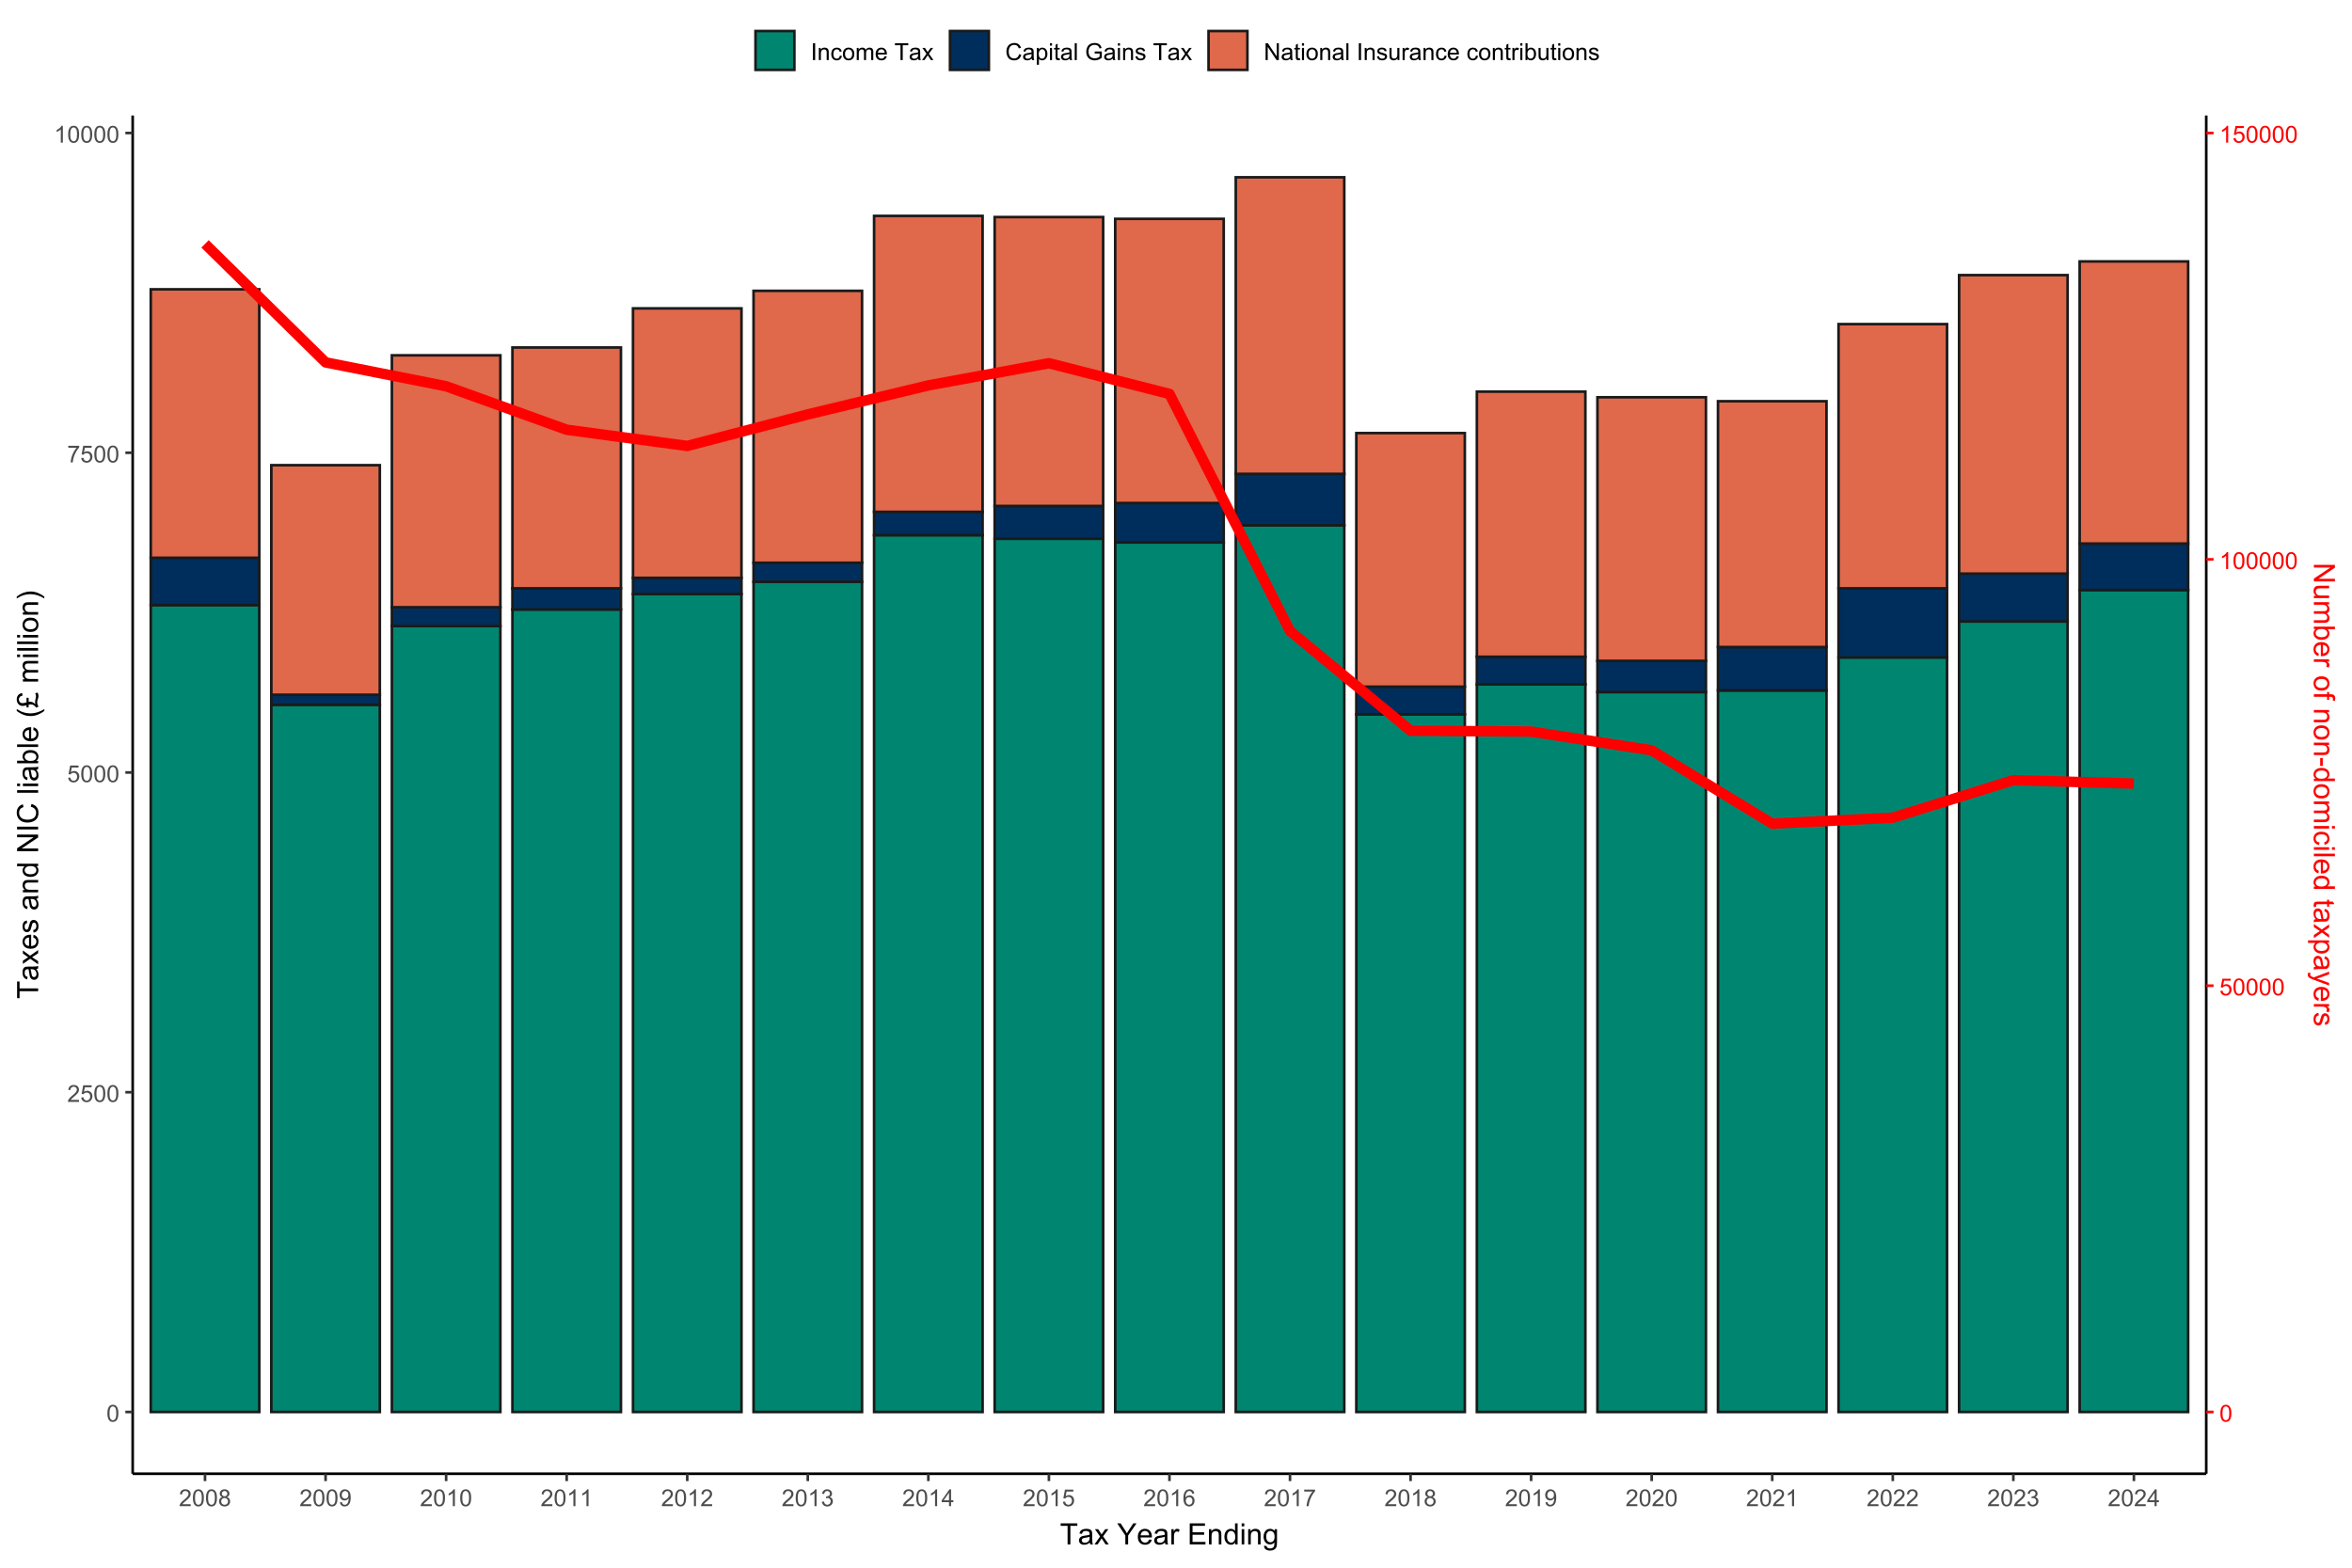 <?xml version="1.0" encoding="UTF-8"?>
<svg xmlns="http://www.w3.org/2000/svg" xmlns:xlink="http://www.w3.org/1999/xlink" width="960" height="640" viewBox="0 0 960 640">
<defs>
<g>
<g id="glyph-0-0">
<path d="M 0.398 -3.391 C 0.398 -4.203 0.48 -4.855 0.648 -5.352 C 0.816 -5.848 1.066 -6.227 1.395 -6.496 C 1.723 -6.766 2.141 -6.898 2.641 -6.898 C 3.008 -6.898 3.332 -6.824 3.609 -6.676 C 3.887 -6.527 4.117 -6.316 4.297 -6.035 C 4.48 -5.754 4.621 -5.414 4.727 -5.012 C 4.828 -4.613 4.879 -4.07 4.879 -3.391 C 4.879 -2.582 4.797 -1.934 4.633 -1.438 C 4.465 -0.941 4.219 -0.559 3.887 -0.289 C 3.559 -0.02 3.141 0.117 2.641 0.117 C 1.977 0.117 1.457 -0.121 1.078 -0.594 C 0.625 -1.168 0.398 -2.098 0.398 -3.391 M 1.266 -3.391 C 1.266 -2.262 1.398 -1.512 1.66 -1.137 C 1.926 -0.762 2.25 -0.578 2.641 -0.578 C 3.027 -0.578 3.352 -0.766 3.617 -1.141 C 3.879 -1.516 4.012 -2.266 4.012 -3.391 C 4.012 -4.52 3.879 -5.273 3.617 -5.645 C 3.352 -6.016 3.023 -6.203 2.629 -6.203 C 2.242 -6.203 1.934 -6.039 1.703 -5.711 C 1.41 -5.289 1.266 -4.516 1.266 -3.391 Z M 1.266 -3.391 "/>
</g>
<g id="glyph-0-1">
<path d="M 4.832 -0.812 L 4.832 0 L 0.289 0 C 0.285 -0.203 0.316 -0.398 0.391 -0.586 C 0.504 -0.895 0.691 -1.199 0.945 -1.5 C 1.199 -1.801 1.566 -2.148 2.047 -2.539 C 2.797 -3.152 3.301 -3.637 3.562 -3.996 C 3.824 -4.355 3.957 -4.691 3.957 -5.012 C 3.957 -5.344 3.836 -5.629 3.598 -5.855 C 3.359 -6.086 3.047 -6.203 2.664 -6.203 C 2.258 -6.203 1.93 -6.078 1.688 -5.836 C 1.445 -5.594 1.32 -5.254 1.316 -4.824 L 0.449 -4.914 C 0.508 -5.559 0.734 -6.051 1.121 -6.391 C 1.508 -6.73 2.027 -6.898 2.68 -6.898 C 3.34 -6.898 3.863 -6.719 4.246 -6.352 C 4.633 -5.984 4.824 -5.531 4.824 -4.992 C 4.824 -4.719 4.766 -4.445 4.656 -4.18 C 4.543 -3.914 4.355 -3.637 4.094 -3.344 C 3.832 -3.047 3.398 -2.645 2.793 -2.133 C 2.289 -1.707 1.961 -1.418 1.82 -1.27 C 1.676 -1.117 1.555 -0.965 1.461 -0.812 Z M 4.832 -0.812 "/>
</g>
<g id="glyph-0-2">
<path d="M 0.398 -1.801 L 1.285 -1.875 C 1.352 -1.445 1.504 -1.121 1.742 -0.902 C 1.98 -0.684 2.27 -0.578 2.605 -0.578 C 3.012 -0.578 3.355 -0.73 3.637 -1.035 C 3.918 -1.344 4.059 -1.75 4.059 -2.254 C 4.059 -2.734 3.926 -3.117 3.652 -3.395 C 3.383 -3.672 3.031 -3.812 2.594 -3.812 C 2.32 -3.812 2.074 -3.75 1.855 -3.625 C 1.637 -3.504 1.465 -3.344 1.34 -3.145 L 0.547 -3.25 L 1.215 -6.777 L 4.633 -6.777 L 4.633 -5.973 L 1.891 -5.973 L 1.52 -4.125 C 1.93 -4.414 2.363 -4.555 2.816 -4.555 C 3.418 -4.555 3.922 -4.348 4.336 -3.934 C 4.75 -3.516 4.953 -2.984 4.953 -2.328 C 4.953 -1.707 4.773 -1.172 4.41 -0.719 C 3.969 -0.16 3.367 0.117 2.605 0.117 C 1.98 0.117 1.473 -0.059 1.074 -0.406 C 0.68 -0.758 0.453 -1.223 0.398 -1.801 Z M 0.398 -1.801 "/>
</g>
<g id="glyph-0-3">
<path d="M 0.453 -5.973 L 0.453 -6.781 L 4.902 -6.781 L 4.902 -6.125 C 4.465 -5.66 4.031 -5.043 3.602 -4.27 C 3.172 -3.5 2.84 -2.703 2.605 -1.891 C 2.438 -1.312 2.328 -0.684 2.281 0 L 1.414 0 C 1.426 -0.539 1.531 -1.195 1.734 -1.961 C 1.938 -2.727 2.23 -3.465 2.609 -4.176 C 2.988 -4.887 3.391 -5.484 3.82 -5.973 Z M 0.453 -5.973 "/>
</g>
<g id="glyph-0-4">
<path d="M 3.578 0 L 2.734 0 L 2.734 -5.375 C 2.531 -5.184 2.262 -4.988 1.934 -4.797 C 1.605 -4.602 1.309 -4.457 1.047 -4.359 L 1.047 -5.176 C 1.516 -5.398 1.93 -5.664 2.281 -5.98 C 2.637 -6.297 2.887 -6.602 3.031 -6.898 L 3.578 -6.898 Z M 3.578 0 "/>
</g>
<g id="glyph-0-5">
<path d="M 1.695 -3.727 C 1.348 -3.855 1.086 -4.039 0.918 -4.273 C 0.75 -4.512 0.664 -4.797 0.664 -5.129 C 0.664 -5.629 0.844 -6.047 1.203 -6.391 C 1.562 -6.73 2.043 -6.898 2.641 -6.898 C 3.238 -6.898 3.723 -6.727 4.086 -6.379 C 4.453 -6.027 4.637 -5.605 4.637 -5.105 C 4.637 -4.785 4.551 -4.508 4.387 -4.273 C 4.219 -4.035 3.965 -3.855 3.625 -3.727 C 4.047 -3.59 4.367 -3.367 4.586 -3.062 C 4.809 -2.754 4.918 -2.391 4.918 -1.965 C 4.918 -1.375 4.711 -0.883 4.293 -0.484 C 3.879 -0.082 3.332 0.117 2.652 0.117 C 1.977 0.117 1.43 -0.082 1.012 -0.484 C 0.598 -0.887 0.391 -1.387 0.391 -1.988 C 0.391 -2.434 0.504 -2.809 0.73 -3.109 C 0.957 -3.41 1.277 -3.617 1.695 -3.727 M 1.527 -5.156 C 1.527 -4.832 1.633 -4.566 1.844 -4.359 C 2.051 -4.152 2.324 -4.051 2.656 -4.051 C 2.984 -4.051 3.25 -4.152 3.457 -4.355 C 3.664 -4.562 3.77 -4.812 3.77 -5.109 C 3.77 -5.418 3.66 -5.68 3.449 -5.891 C 3.234 -6.102 2.969 -6.207 2.648 -6.207 C 2.328 -6.207 2.059 -6.102 1.848 -5.898 C 1.633 -5.691 1.527 -5.445 1.527 -5.156 M 1.258 -1.984 C 1.258 -1.742 1.312 -1.508 1.426 -1.285 C 1.543 -1.059 1.711 -0.887 1.938 -0.762 C 2.16 -0.637 2.402 -0.578 2.664 -0.578 C 3.066 -0.578 3.398 -0.707 3.66 -0.965 C 3.922 -1.227 4.055 -1.555 4.055 -1.953 C 4.055 -2.359 3.918 -2.695 3.648 -2.961 C 3.379 -3.227 3.039 -3.359 2.633 -3.359 C 2.238 -3.359 1.91 -3.23 1.648 -2.969 C 1.387 -2.703 1.258 -2.375 1.258 -1.984 Z M 1.258 -1.984 "/>
</g>
<g id="glyph-0-6">
<path d="M 0.523 -1.59 L 1.336 -1.664 C 1.406 -1.281 1.535 -1.008 1.73 -0.836 C 1.922 -0.664 2.172 -0.578 2.477 -0.578 C 2.734 -0.578 2.961 -0.637 3.156 -0.754 C 3.352 -0.875 3.512 -1.031 3.637 -1.23 C 3.762 -1.43 3.867 -1.695 3.953 -2.035 C 4.035 -2.371 4.078 -2.715 4.078 -3.066 C 4.078 -3.102 4.078 -3.16 4.074 -3.234 C 3.906 -2.965 3.676 -2.746 3.383 -2.582 C 3.09 -2.414 2.773 -2.328 2.434 -2.328 C 1.863 -2.328 1.383 -2.535 0.988 -2.949 C 0.594 -3.359 0.398 -3.906 0.398 -4.578 C 0.398 -5.277 0.605 -5.836 1.016 -6.262 C 1.426 -6.688 1.941 -6.898 2.559 -6.898 C 3.008 -6.898 3.414 -6.781 3.785 -6.539 C 4.156 -6.297 4.438 -5.957 4.629 -5.512 C 4.82 -5.066 4.918 -4.422 4.918 -3.578 C 4.918 -2.699 4.82 -2 4.633 -1.48 C 4.441 -0.957 4.156 -0.562 3.781 -0.289 C 3.402 -0.02 2.961 0.117 2.457 0.117 C 1.918 0.117 1.48 -0.031 1.141 -0.332 C 0.797 -0.629 0.594 -1.047 0.523 -1.59 M 3.98 -4.621 C 3.98 -5.105 3.852 -5.492 3.594 -5.773 C 3.336 -6.059 3.023 -6.203 2.664 -6.203 C 2.289 -6.203 1.961 -6.047 1.684 -5.742 C 1.406 -5.438 1.266 -5.039 1.266 -4.551 C 1.266 -4.113 1.398 -3.758 1.66 -3.484 C 1.926 -3.211 2.25 -3.074 2.641 -3.074 C 3.031 -3.074 3.352 -3.211 3.602 -3.484 C 3.855 -3.758 3.98 -4.137 3.98 -4.621 Z M 3.98 -4.621 "/>
</g>
<g id="glyph-0-7">
<path d="M 0.402 -1.812 L 1.246 -1.926 C 1.344 -1.449 1.508 -1.105 1.742 -0.895 C 1.973 -0.684 2.258 -0.578 2.594 -0.578 C 2.988 -0.578 3.324 -0.715 3.598 -0.988 C 3.871 -1.266 4.008 -1.605 4.008 -2.012 C 4.008 -2.398 3.883 -2.719 3.629 -2.969 C 3.375 -3.223 3.055 -3.348 2.664 -3.348 C 2.504 -3.348 2.305 -3.316 2.066 -3.254 L 2.16 -3.992 C 2.219 -3.988 2.262 -3.984 2.297 -3.984 C 2.656 -3.984 2.98 -4.078 3.266 -4.266 C 3.555 -4.453 3.699 -4.742 3.699 -5.133 C 3.699 -5.441 3.594 -5.699 3.383 -5.902 C 3.176 -6.105 2.906 -6.207 2.574 -6.207 C 2.246 -6.207 1.973 -6.102 1.754 -5.898 C 1.535 -5.691 1.395 -5.383 1.332 -4.969 L 0.488 -5.117 C 0.59 -5.684 0.824 -6.121 1.191 -6.434 C 1.555 -6.746 2.012 -6.898 2.555 -6.898 C 2.93 -6.898 3.273 -6.82 3.59 -6.66 C 3.906 -6.496 4.148 -6.277 4.316 -6 C 4.48 -5.723 4.566 -5.426 4.566 -5.113 C 4.566 -4.816 4.484 -4.547 4.328 -4.305 C 4.168 -4.059 3.93 -3.867 3.617 -3.723 C 4.023 -3.629 4.34 -3.434 4.566 -3.137 C 4.789 -2.844 4.902 -2.473 4.902 -2.031 C 4.902 -1.43 4.684 -0.922 4.246 -0.504 C 3.809 -0.086 3.258 0.121 2.586 0.121 C 1.984 0.121 1.484 -0.059 1.086 -0.418 C 0.688 -0.777 0.461 -1.242 0.402 -1.812 Z M 0.402 -1.812 "/>
</g>
<g id="glyph-0-8">
<path d="M 3.102 0 L 3.102 -1.645 L 0.121 -1.645 L 0.121 -2.418 L 3.258 -6.871 L 3.945 -6.871 L 3.945 -2.418 L 4.875 -2.418 L 4.875 -1.645 L 3.945 -1.645 L 3.945 0 L 3.102 0 M 3.102 -2.418 L 3.102 -5.516 L 0.953 -2.418 Z M 3.102 -2.418 "/>
</g>
<g id="glyph-0-9">
<path d="M 4.777 -5.188 L 3.938 -5.125 C 3.863 -5.453 3.758 -5.695 3.617 -5.844 C 3.391 -6.086 3.109 -6.207 2.773 -6.207 C 2.508 -6.207 2.27 -6.133 2.066 -5.98 C 1.801 -5.789 1.594 -5.504 1.438 -5.133 C 1.285 -4.762 1.207 -4.23 1.199 -3.543 C 1.402 -3.852 1.652 -4.082 1.945 -4.234 C 2.238 -4.383 2.547 -4.457 2.867 -4.457 C 3.43 -4.457 3.91 -4.25 4.305 -3.836 C 4.699 -3.422 4.898 -2.887 4.898 -2.23 C 4.898 -1.801 4.805 -1.398 4.621 -1.027 C 4.434 -0.66 4.18 -0.375 3.852 -0.18 C 3.527 0.02 3.16 0.117 2.746 0.117 C 2.043 0.117 1.469 -0.141 1.027 -0.66 C 0.582 -1.176 0.359 -2.027 0.359 -3.215 C 0.359 -4.543 0.605 -5.508 1.098 -6.113 C 1.523 -6.637 2.102 -6.898 2.828 -6.898 C 3.367 -6.898 3.809 -6.75 4.156 -6.445 C 4.5 -6.141 4.707 -5.723 4.777 -5.188 M 1.332 -2.227 C 1.332 -1.938 1.395 -1.656 1.516 -1.391 C 1.641 -1.125 1.812 -0.926 2.035 -0.785 C 2.258 -0.645 2.488 -0.578 2.734 -0.578 C 3.09 -0.578 3.395 -0.719 3.652 -1.008 C 3.906 -1.297 4.035 -1.688 4.035 -2.18 C 4.035 -2.656 3.91 -3.027 3.656 -3.301 C 3.402 -3.574 3.086 -3.711 2.699 -3.711 C 2.32 -3.711 1.996 -3.574 1.73 -3.301 C 1.465 -3.027 1.332 -2.672 1.332 -2.227 Z M 1.332 -2.227 "/>
</g>
<g id="glyph-0-10">
<path d="M 0.895 0 L 0.895 -6.871 L 1.805 -6.871 L 1.805 0 Z M 0.895 0 "/>
</g>
<g id="glyph-0-11">
<path d="M 0.633 0 L 0.633 -4.977 L 1.391 -4.977 L 1.391 -4.27 C 1.758 -4.816 2.285 -5.09 2.977 -5.09 C 3.277 -5.09 3.551 -5.035 3.805 -4.93 C 4.055 -4.82 4.242 -4.68 4.367 -4.504 C 4.492 -4.328 4.582 -4.121 4.633 -3.883 C 4.664 -3.727 4.68 -3.453 4.68 -3.062 L 4.68 0 L 3.836 0 L 3.836 -3.027 C 3.836 -3.371 3.801 -3.629 3.734 -3.801 C 3.672 -3.969 3.555 -4.105 3.387 -4.207 C 3.219 -4.309 3.023 -4.359 2.797 -4.359 C 2.438 -4.359 2.129 -4.246 1.867 -4.016 C 1.605 -3.789 1.477 -3.355 1.477 -2.719 L 1.477 0 Z M 0.633 0 "/>
</g>
<g id="glyph-0-12">
<path d="M 3.883 -1.824 L 4.711 -1.715 C 4.621 -1.145 4.387 -0.695 4.016 -0.371 C 3.641 -0.051 3.184 0.113 2.641 0.113 C 1.957 0.113 1.41 -0.109 0.996 -0.555 C 0.582 -1 0.375 -1.641 0.375 -2.469 C 0.375 -3.008 0.465 -3.477 0.641 -3.883 C 0.82 -4.285 1.09 -4.586 1.457 -4.789 C 1.82 -4.988 2.215 -5.09 2.645 -5.09 C 3.184 -5.09 3.625 -4.953 3.969 -4.68 C 4.312 -4.406 4.535 -4.02 4.633 -3.516 L 3.812 -3.391 C 3.734 -3.723 3.594 -3.977 3.395 -4.145 C 3.199 -4.312 2.957 -4.398 2.676 -4.398 C 2.25 -4.398 1.906 -4.246 1.641 -3.941 C 1.375 -3.637 1.242 -3.152 1.242 -2.492 C 1.242 -1.824 1.371 -1.34 1.625 -1.035 C 1.883 -0.734 2.219 -0.582 2.629 -0.582 C 2.961 -0.582 3.238 -0.684 3.461 -0.887 C 3.68 -1.09 3.82 -1.402 3.883 -1.824 Z M 3.883 -1.824 "/>
</g>
<g id="glyph-0-13">
<path d="M 0.32 -2.488 C 0.32 -3.41 0.574 -4.094 1.086 -4.539 C 1.516 -4.906 2.039 -5.09 2.652 -5.09 C 3.336 -5.09 3.898 -4.867 4.332 -4.418 C 4.766 -3.969 4.984 -3.352 4.984 -2.559 C 4.984 -1.918 4.887 -1.414 4.695 -1.047 C 4.504 -0.68 4.223 -0.395 3.855 -0.191 C 3.488 0.012 3.086 0.113 2.652 0.113 C 1.957 0.113 1.395 -0.109 0.965 -0.559 C 0.535 -1.004 0.32 -1.648 0.32 -2.488 M 1.188 -2.488 C 1.188 -1.852 1.324 -1.375 1.602 -1.059 C 1.883 -0.738 2.23 -0.582 2.652 -0.582 C 3.07 -0.582 3.422 -0.742 3.699 -1.059 C 3.977 -1.379 4.117 -1.863 4.117 -2.516 C 4.117 -3.133 3.977 -3.598 3.695 -3.918 C 3.418 -4.234 3.07 -4.391 2.652 -4.391 C 2.23 -4.391 1.883 -4.234 1.602 -3.918 C 1.324 -3.602 1.188 -3.125 1.188 -2.488 Z M 1.188 -2.488 "/>
</g>
<g id="glyph-0-14">
<path d="M 0.633 0 L 0.633 -4.977 L 1.387 -4.977 L 1.387 -4.281 C 1.543 -4.523 1.75 -4.719 2.012 -4.867 C 2.27 -5.016 2.566 -5.09 2.898 -5.09 C 3.266 -5.09 3.566 -5.016 3.805 -4.859 C 4.039 -4.707 4.207 -4.492 4.305 -4.219 C 4.695 -4.801 5.211 -5.09 5.84 -5.09 C 6.336 -5.09 6.715 -4.953 6.98 -4.68 C 7.246 -4.406 7.379 -3.984 7.379 -3.418 L 7.379 0 L 6.539 0 L 6.539 -3.137 C 6.539 -3.473 6.512 -3.715 6.457 -3.863 C 6.402 -4.012 6.305 -4.133 6.16 -4.223 C 6.016 -4.312 5.848 -4.359 5.652 -4.359 C 5.305 -4.359 5.012 -4.242 4.781 -4.012 C 4.551 -3.777 4.434 -3.406 4.434 -2.891 L 4.434 0 L 3.59 0 L 3.59 -3.234 C 3.59 -3.609 3.523 -3.891 3.383 -4.078 C 3.246 -4.266 3.023 -4.359 2.711 -4.359 C 2.473 -4.359 2.254 -4.297 2.051 -4.172 C 1.848 -4.047 1.703 -3.863 1.613 -3.625 C 1.523 -3.383 1.477 -3.035 1.477 -2.582 L 1.477 0 Z M 0.633 0 "/>
</g>
<g id="glyph-0-15">
<path d="M 4.039 -1.602 L 4.914 -1.496 C 4.773 -0.984 4.52 -0.59 4.148 -0.309 C 3.777 -0.027 3.301 0.113 2.723 0.113 C 1.996 0.113 1.418 -0.113 0.992 -0.559 C 0.566 -1.008 0.352 -1.637 0.352 -2.445 C 0.352 -3.285 0.566 -3.934 1 -4.398 C 1.43 -4.859 1.988 -5.09 2.676 -5.09 C 3.344 -5.09 3.887 -4.863 4.309 -4.41 C 4.73 -3.957 4.941 -3.32 4.941 -2.5 C 4.941 -2.449 4.938 -2.375 4.938 -2.273 L 1.223 -2.273 C 1.254 -1.727 1.41 -1.309 1.688 -1.016 C 1.965 -0.727 2.312 -0.582 2.727 -0.582 C 3.039 -0.582 3.301 -0.664 3.52 -0.824 C 3.738 -0.988 3.914 -1.246 4.039 -1.602 M 1.27 -2.969 L 4.051 -2.969 C 4.012 -3.387 3.906 -3.699 3.73 -3.91 C 3.461 -4.234 3.113 -4.398 2.688 -4.398 C 2.297 -4.398 1.973 -4.266 1.707 -4.008 C 1.445 -3.75 1.297 -3.402 1.27 -2.969 Z M 1.27 -2.969 "/>
</g>
<g id="glyph-0-16">
</g>
<g id="glyph-0-17">
<path d="M 2.488 0 L 2.488 -6.062 L 0.227 -6.062 L 0.227 -6.871 L 5.672 -6.871 L 5.672 -6.062 L 3.398 -6.062 L 3.398 0 Z M 2.488 0 "/>
</g>
<g id="glyph-0-18">
<path d="M 3.883 -0.613 C 3.57 -0.348 3.27 -0.16 2.98 -0.051 C 2.691 0.059 2.379 0.113 2.047 0.113 C 1.5 0.113 1.082 -0.02 0.789 -0.289 C 0.492 -0.555 0.348 -0.898 0.348 -1.312 C 0.348 -1.555 0.402 -1.777 0.512 -1.98 C 0.625 -2.184 0.77 -2.344 0.949 -2.465 C 1.129 -2.586 1.332 -2.68 1.555 -2.742 C 1.723 -2.785 1.973 -2.828 2.305 -2.867 C 2.988 -2.949 3.488 -3.047 3.812 -3.16 C 3.812 -3.273 3.816 -3.348 3.816 -3.379 C 3.816 -3.723 3.734 -3.965 3.578 -4.105 C 3.359 -4.297 3.039 -4.391 2.617 -4.391 C 2.219 -4.391 1.926 -4.324 1.738 -4.184 C 1.547 -4.043 1.406 -3.797 1.316 -3.445 L 0.492 -3.559 C 0.566 -3.91 0.691 -4.195 0.863 -4.414 C 1.035 -4.629 1.281 -4.797 1.609 -4.914 C 1.934 -5.031 2.309 -5.09 2.738 -5.09 C 3.164 -5.09 3.508 -5.039 3.773 -4.941 C 4.039 -4.84 4.234 -4.715 4.359 -4.562 C 4.484 -4.41 4.57 -4.219 4.621 -3.988 C 4.648 -3.844 4.664 -3.586 4.664 -3.211 L 4.664 -2.086 C 4.664 -1.301 4.684 -0.805 4.719 -0.598 C 4.754 -0.391 4.824 -0.191 4.93 0 L 4.051 0 C 3.961 -0.176 3.906 -0.379 3.883 -0.613 M 3.812 -2.5 C 3.504 -2.375 3.047 -2.266 2.434 -2.18 C 2.086 -2.129 1.84 -2.074 1.695 -2.012 C 1.555 -1.949 1.441 -1.855 1.363 -1.738 C 1.285 -1.617 1.246 -1.484 1.246 -1.336 C 1.246 -1.109 1.332 -0.922 1.504 -0.773 C 1.672 -0.625 1.922 -0.547 2.25 -0.547 C 2.574 -0.547 2.863 -0.621 3.117 -0.762 C 3.371 -0.902 3.555 -1.098 3.676 -1.344 C 3.766 -1.535 3.812 -1.816 3.812 -2.188 Z M 3.812 -2.5 "/>
</g>
<g id="glyph-0-19">
<path d="M 0.07 0 L 1.891 -2.586 L 0.207 -4.977 L 1.262 -4.977 L 2.023 -3.812 C 2.168 -3.59 2.285 -3.402 2.371 -3.254 C 2.508 -3.461 2.637 -3.641 2.75 -3.801 L 3.59 -4.977 L 4.598 -4.977 L 2.879 -2.633 L 4.73 0 L 3.695 0 L 2.672 -1.547 L 2.398 -1.965 L 1.094 0 Z M 0.07 0 "/>
</g>
<g id="glyph-0-20">
<path d="M 5.645 -2.41 L 6.555 -2.18 C 6.363 -1.434 6.02 -0.863 5.523 -0.473 C 5.027 -0.078 4.422 0.117 3.707 0.117 C 2.969 0.117 2.363 -0.035 1.902 -0.336 C 1.438 -0.637 1.082 -1.074 0.84 -1.645 C 0.598 -2.219 0.477 -2.832 0.477 -3.488 C 0.477 -4.203 0.613 -4.828 0.887 -5.359 C 1.16 -5.895 1.551 -6.297 2.055 -6.574 C 2.559 -6.852 3.117 -6.988 3.723 -6.988 C 4.41 -6.988 4.988 -6.812 5.457 -6.465 C 5.926 -6.113 6.25 -5.621 6.438 -4.988 L 5.539 -4.777 C 5.383 -5.277 5.148 -5.641 4.848 -5.867 C 4.543 -6.098 4.164 -6.211 3.703 -6.211 C 3.176 -6.211 2.734 -6.086 2.379 -5.832 C 2.023 -5.578 1.773 -5.238 1.633 -4.812 C 1.488 -4.387 1.414 -3.945 1.414 -3.492 C 1.414 -2.906 1.5 -2.398 1.672 -1.961 C 1.84 -1.527 2.105 -1.199 2.465 -0.984 C 2.824 -0.77 3.215 -0.66 3.633 -0.66 C 4.141 -0.66 4.574 -0.809 4.926 -1.102 C 5.281 -1.395 5.52 -1.832 5.645 -2.41 Z M 5.645 -2.41 "/>
</g>
<g id="glyph-0-21">
<path d="M 0.633 1.906 L 0.633 -4.977 L 1.402 -4.977 L 1.402 -4.332 C 1.582 -4.586 1.789 -4.773 2.016 -4.902 C 2.242 -5.027 2.52 -5.09 2.844 -5.09 C 3.27 -5.09 3.645 -4.98 3.969 -4.762 C 4.297 -4.543 4.539 -4.234 4.707 -3.836 C 4.871 -3.438 4.953 -3 4.953 -2.527 C 4.953 -2.016 4.863 -1.559 4.68 -1.152 C 4.496 -0.742 4.23 -0.43 3.883 -0.215 C 3.535 0.004 3.168 0.113 2.785 0.113 C 2.504 0.113 2.25 0.055 2.027 -0.066 C 1.805 -0.184 1.621 -0.336 1.477 -0.516 L 1.477 1.906 L 0.633 1.906 M 1.398 -2.461 C 1.398 -1.82 1.527 -1.348 1.785 -1.039 C 2.047 -0.734 2.359 -0.582 2.727 -0.582 C 3.102 -0.582 3.426 -0.738 3.691 -1.059 C 3.957 -1.375 4.094 -1.867 4.094 -2.531 C 4.094 -3.164 3.961 -3.641 3.699 -3.957 C 3.441 -4.273 3.129 -4.43 2.766 -4.43 C 2.406 -4.43 2.09 -4.262 1.812 -3.926 C 1.535 -3.59 1.398 -3.102 1.398 -2.461 Z M 1.398 -2.461 "/>
</g>
<g id="glyph-0-22">
<path d="M 0.637 -5.902 L 0.637 -6.871 L 1.48 -6.871 L 1.48 -5.902 L 0.637 -5.902 M 0.637 0 L 0.637 -4.977 L 1.48 -4.977 L 1.48 0 Z M 0.637 0 "/>
</g>
<g id="glyph-0-23">
<path d="M 2.477 -0.754 L 2.598 -0.008 C 2.359 0.039 2.148 0.066 1.961 0.066 C 1.652 0.066 1.414 0.016 1.246 -0.078 C 1.078 -0.176 0.961 -0.305 0.891 -0.461 C 0.82 -0.621 0.789 -0.953 0.789 -1.457 L 0.789 -4.32 L 0.168 -4.32 L 0.168 -4.977 L 0.789 -4.977 L 0.789 -6.211 L 1.625 -6.719 L 1.625 -4.977 L 2.477 -4.977 L 2.477 -4.32 L 1.625 -4.32 L 1.625 -1.41 C 1.625 -1.172 1.641 -1.016 1.672 -0.945 C 1.699 -0.879 1.75 -0.824 1.816 -0.781 C 1.883 -0.742 1.98 -0.723 2.105 -0.723 C 2.199 -0.723 2.32 -0.734 2.477 -0.754 Z M 2.477 -0.754 "/>
</g>
<g id="glyph-0-24">
<path d="M 0.613 0 L 0.613 -6.871 L 1.457 -6.871 L 1.457 0 Z M 0.613 0 "/>
</g>
<g id="glyph-0-25">
<path d="M 3.957 -2.695 L 3.957 -3.5 L 6.867 -3.508 L 6.867 -0.957 C 6.422 -0.602 5.961 -0.332 5.484 -0.152 C 5.008 0.027 4.523 0.117 4.023 0.117 C 3.348 0.117 2.734 -0.027 2.184 -0.316 C 1.629 -0.605 1.215 -1.023 0.934 -1.57 C 0.652 -2.117 0.512 -2.727 0.512 -3.402 C 0.512 -4.07 0.652 -4.695 0.93 -5.277 C 1.211 -5.855 1.613 -6.285 2.137 -6.566 C 2.664 -6.848 3.266 -6.988 3.953 -6.988 C 4.449 -6.988 4.898 -6.91 5.301 -6.746 C 5.699 -6.586 6.016 -6.363 6.242 -6.074 C 6.473 -5.789 6.645 -5.414 6.766 -4.949 L 5.945 -4.727 C 5.84 -5.074 5.711 -5.352 5.559 -5.551 C 5.406 -5.75 5.188 -5.91 4.902 -6.031 C 4.617 -6.152 4.305 -6.211 3.957 -6.211 C 3.539 -6.211 3.18 -6.148 2.879 -6.02 C 2.574 -5.895 2.332 -5.727 2.145 -5.523 C 1.957 -5.316 1.812 -5.09 1.711 -4.844 C 1.535 -4.418 1.449 -3.957 1.449 -3.461 C 1.449 -2.848 1.555 -2.336 1.766 -1.922 C 1.977 -1.508 2.281 -1.203 2.688 -1.004 C 3.09 -0.805 3.516 -0.703 3.969 -0.703 C 4.363 -0.703 4.75 -0.777 5.125 -0.93 C 5.5 -1.082 5.781 -1.242 5.977 -1.414 L 5.977 -2.695 Z M 3.957 -2.695 "/>
</g>
<g id="glyph-0-26">
<path d="M 0.297 -1.484 L 1.129 -1.617 C 1.176 -1.281 1.309 -1.027 1.52 -0.848 C 1.734 -0.672 2.035 -0.582 2.418 -0.582 C 2.805 -0.582 3.094 -0.66 3.281 -0.816 C 3.469 -0.977 3.562 -1.16 3.562 -1.375 C 3.562 -1.562 3.48 -1.715 3.312 -1.824 C 3.199 -1.898 2.91 -1.992 2.453 -2.109 C 1.832 -2.266 1.402 -2.402 1.164 -2.516 C 0.926 -2.629 0.746 -2.785 0.621 -2.988 C 0.496 -3.191 0.438 -3.414 0.438 -3.656 C 0.438 -3.879 0.488 -4.082 0.59 -4.273 C 0.691 -4.461 0.828 -4.617 1.004 -4.742 C 1.133 -4.84 1.312 -4.922 1.539 -4.988 C 1.766 -5.059 2.008 -5.09 2.27 -5.09 C 2.66 -5.09 3.004 -5.035 3.297 -4.922 C 3.594 -4.809 3.812 -4.656 3.953 -4.465 C 4.094 -4.273 4.188 -4.016 4.242 -3.695 L 3.418 -3.582 C 3.379 -3.836 3.27 -4.039 3.09 -4.18 C 2.91 -4.324 2.656 -4.398 2.328 -4.398 C 1.941 -4.398 1.664 -4.332 1.5 -4.203 C 1.336 -4.078 1.25 -3.926 1.25 -3.754 C 1.25 -3.645 1.285 -3.547 1.355 -3.461 C 1.422 -3.367 1.531 -3.293 1.68 -3.234 C 1.762 -3.203 2.012 -3.133 2.422 -3.02 C 3.02 -2.859 3.438 -2.73 3.672 -2.629 C 3.91 -2.527 4.094 -2.379 4.227 -2.184 C 4.363 -1.992 4.43 -1.75 4.43 -1.461 C 4.43 -1.18 4.348 -0.918 4.184 -0.668 C 4.02 -0.418 3.781 -0.227 3.473 -0.09 C 3.164 0.043 2.812 0.113 2.422 0.113 C 1.777 0.113 1.285 -0.023 0.945 -0.289 C 0.605 -0.559 0.391 -0.957 0.297 -1.484 Z M 0.297 -1.484 "/>
</g>
<g id="glyph-0-27">
<path d="M 0.73 0 L 0.73 -6.871 L 1.664 -6.871 L 5.273 -1.477 L 5.273 -6.871 L 6.145 -6.871 L 6.145 0 L 5.211 0 L 1.602 -5.398 L 1.602 0 Z M 0.73 0 "/>
</g>
<g id="glyph-0-28">
<path d="M 3.895 0 L 3.895 -0.73 C 3.508 -0.168 2.98 0.113 2.316 0.113 C 2.023 0.113 1.746 0.055 1.492 -0.055 C 1.238 -0.168 1.051 -0.309 0.926 -0.48 C 0.801 -0.652 0.715 -0.859 0.664 -1.105 C 0.633 -1.273 0.613 -1.535 0.613 -1.895 L 0.613 -4.977 L 1.457 -4.977 L 1.457 -2.219 C 1.457 -1.777 1.477 -1.48 1.508 -1.328 C 1.562 -1.105 1.676 -0.93 1.848 -0.805 C 2.02 -0.676 2.23 -0.613 2.484 -0.613 C 2.738 -0.613 2.977 -0.68 3.195 -0.809 C 3.418 -0.938 3.574 -1.113 3.668 -1.34 C 3.762 -1.562 3.805 -1.887 3.805 -2.312 L 3.805 -4.977 L 4.648 -4.977 L 4.648 0 Z M 3.895 0 "/>
</g>
<g id="glyph-0-29">
<path d="M 0.625 0 L 0.625 -4.977 L 1.383 -4.977 L 1.383 -4.223 C 1.578 -4.578 1.754 -4.809 1.918 -4.922 C 2.082 -5.035 2.266 -5.09 2.461 -5.09 C 2.746 -5.09 3.035 -5 3.328 -4.82 L 3.039 -4.035 C 2.832 -4.156 2.625 -4.219 2.418 -4.219 C 2.234 -4.219 2.07 -4.164 1.922 -4.051 C 1.773 -3.941 1.672 -3.789 1.609 -3.59 C 1.516 -3.289 1.469 -2.961 1.469 -2.605 L 1.469 0 Z M 0.625 0 "/>
</g>
<g id="glyph-0-30">
<path d="M 1.41 0 L 0.629 0 L 0.629 -6.871 L 1.473 -6.871 L 1.473 -4.422 C 1.828 -4.867 2.281 -5.09 2.836 -5.09 C 3.141 -5.09 3.434 -5.027 3.707 -4.906 C 3.98 -4.781 4.203 -4.609 4.379 -4.387 C 4.559 -4.16 4.695 -3.891 4.797 -3.578 C 4.895 -3.262 4.945 -2.922 4.945 -2.562 C 4.945 -1.711 4.734 -1.051 4.312 -0.586 C 3.891 -0.121 3.383 0.113 2.793 0.113 C 2.207 0.113 1.746 -0.133 1.41 -0.625 L 1.41 0 M 1.402 -2.527 C 1.402 -1.93 1.484 -1.5 1.645 -1.234 C 1.91 -0.797 2.27 -0.582 2.723 -0.582 C 3.094 -0.582 3.41 -0.742 3.68 -1.062 C 3.949 -1.383 4.082 -1.859 4.082 -2.492 C 4.082 -3.145 3.953 -3.625 3.695 -3.934 C 3.438 -4.242 3.125 -4.398 2.762 -4.398 C 2.391 -4.398 2.074 -4.238 1.805 -3.918 C 1.535 -3.598 1.402 -3.133 1.402 -2.527 Z M 1.402 -2.527 "/>
</g>
<g id="glyph-1-0">
<path d="M 3.109 0 L 3.109 -7.578 L 0.281 -7.578 L 0.281 -8.59 L 7.09 -8.59 L 7.09 -7.578 L 4.25 -7.578 L 4.25 0 Z M 3.109 0 "/>
</g>
<g id="glyph-1-1">
<path d="M 4.852 -0.766 C 4.461 -0.434 4.086 -0.199 3.723 -0.062 C 3.363 0.07 2.973 0.141 2.562 0.141 C 1.875 0.141 1.352 -0.027 0.984 -0.359 C 0.617 -0.695 0.434 -1.121 0.434 -1.641 C 0.434 -1.945 0.504 -2.223 0.641 -2.477 C 0.781 -2.727 0.961 -2.93 1.188 -3.082 C 1.41 -3.234 1.664 -3.348 1.945 -3.43 C 2.152 -3.48 2.465 -3.535 2.883 -3.586 C 3.734 -3.688 4.359 -3.809 4.766 -3.949 C 4.766 -4.094 4.77 -4.184 4.77 -4.227 C 4.77 -4.652 4.672 -4.957 4.469 -5.133 C 4.203 -5.371 3.801 -5.492 3.27 -5.492 C 2.773 -5.492 2.406 -5.402 2.172 -5.23 C 1.934 -5.055 1.758 -4.746 1.648 -4.305 L 0.617 -4.445 C 0.707 -4.887 0.863 -5.246 1.078 -5.516 C 1.293 -5.789 1.602 -5.996 2.008 -6.145 C 2.414 -6.289 2.887 -6.363 3.422 -6.363 C 3.953 -6.363 4.383 -6.301 4.719 -6.176 C 5.047 -6.051 5.293 -5.895 5.449 -5.703 C 5.605 -5.516 5.715 -5.273 5.777 -4.984 C 5.812 -4.805 5.828 -4.484 5.828 -4.016 L 5.828 -2.609 C 5.828 -1.629 5.852 -1.008 5.898 -0.746 C 5.941 -0.488 6.031 -0.238 6.164 0 L 5.062 0 C 4.953 -0.219 4.883 -0.477 4.852 -0.766 M 4.766 -3.125 C 4.379 -2.965 3.805 -2.832 3.039 -2.727 C 2.605 -2.66 2.301 -2.59 2.121 -2.516 C 1.941 -2.434 1.801 -2.32 1.703 -2.172 C 1.605 -2.02 1.559 -1.852 1.559 -1.672 C 1.559 -1.387 1.664 -1.152 1.879 -0.969 C 2.09 -0.781 2.402 -0.684 2.812 -0.688 C 3.219 -0.684 3.578 -0.773 3.898 -0.953 C 4.211 -1.129 4.445 -1.371 4.594 -1.68 C 4.707 -1.918 4.762 -2.27 4.766 -2.734 Z M 4.766 -3.125 "/>
</g>
<g id="glyph-1-2">
<path d="M 0.086 0 L 2.359 -3.234 L 0.258 -6.223 L 1.578 -6.223 L 2.531 -4.766 C 2.711 -4.484 2.855 -4.254 2.965 -4.066 C 3.137 -4.324 3.293 -4.555 3.438 -4.75 L 4.488 -6.223 L 5.75 -6.223 L 3.598 -3.293 L 5.914 0 L 4.617 0 L 3.34 -1.934 L 3 -2.453 L 1.367 0 Z M 0.086 0 "/>
</g>
<g id="glyph-1-3">
</g>
<g id="glyph-1-4">
<path d="M 3.344 0 L 3.344 -3.641 L 0.035 -8.59 L 1.418 -8.59 L 3.109 -6 C 3.422 -5.516 3.715 -5.031 3.984 -4.547 C 4.242 -4.996 4.555 -5.5 4.922 -6.062 L 6.586 -8.59 L 7.91 -8.59 L 4.484 -3.641 L 4.484 0 Z M 3.344 0 "/>
</g>
<g id="glyph-1-5">
<path d="M 5.051 -2.004 L 6.141 -1.867 C 5.969 -1.23 5.648 -0.738 5.188 -0.387 C 4.719 -0.035 4.125 0.141 3.406 0.141 C 2.492 0.141 1.773 -0.141 1.238 -0.699 C 0.707 -1.262 0.438 -2.047 0.438 -3.059 C 0.438 -4.105 0.711 -4.918 1.25 -5.496 C 1.789 -6.074 2.484 -6.363 3.344 -6.363 C 4.18 -6.363 4.859 -6.078 5.383 -5.516 C 5.914 -4.945 6.176 -4.148 6.176 -3.125 C 6.176 -3.059 6.172 -2.965 6.172 -2.844 L 1.531 -2.844 C 1.566 -2.156 1.762 -1.633 2.109 -1.273 C 2.457 -0.906 2.891 -0.727 3.41 -0.727 C 3.797 -0.727 4.125 -0.828 4.398 -1.031 C 4.672 -1.234 4.891 -1.559 5.051 -2.004 M 1.586 -3.711 L 5.062 -3.711 C 5.016 -4.23 4.883 -4.625 4.664 -4.887 C 4.328 -5.293 3.891 -5.496 3.359 -5.496 C 2.871 -5.496 2.465 -5.332 2.137 -5.008 C 1.805 -4.684 1.625 -4.25 1.586 -3.711 Z M 1.586 -3.711 "/>
</g>
<g id="glyph-1-6">
<path d="M 0.781 0 L 0.781 -6.223 L 1.727 -6.223 L 1.727 -5.281 C 1.969 -5.719 2.195 -6.012 2.398 -6.152 C 2.605 -6.293 2.828 -6.363 3.078 -6.363 C 3.43 -6.363 3.793 -6.25 4.16 -6.023 L 3.797 -5.047 C 3.539 -5.195 3.281 -5.273 3.023 -5.273 C 2.793 -5.273 2.586 -5.203 2.402 -5.066 C 2.219 -4.926 2.086 -4.734 2.008 -4.488 C 1.891 -4.113 1.836 -3.703 1.836 -3.258 L 1.836 0 Z M 0.781 0 "/>
</g>
<g id="glyph-1-7">
<path d="M 0.949 0 L 0.949 -8.59 L 7.16 -8.59 L 7.16 -7.578 L 2.086 -7.578 L 2.086 -4.945 L 6.836 -4.945 L 6.836 -3.938 L 2.086 -3.938 L 2.086 -1.016 L 7.359 -1.016 L 7.359 0 Z M 0.949 0 "/>
</g>
<g id="glyph-1-8">
<path d="M 0.789 0 L 0.789 -6.223 L 1.742 -6.223 L 1.742 -5.336 C 2.195 -6.02 2.855 -6.363 3.719 -6.363 C 4.094 -6.363 4.441 -6.297 4.754 -6.16 C 5.07 -6.027 5.305 -5.848 5.461 -5.633 C 5.617 -5.41 5.727 -5.152 5.789 -4.852 C 5.828 -4.656 5.848 -4.312 5.848 -3.828 L 5.848 0 L 4.793 0 L 4.793 -3.785 C 4.793 -4.215 4.75 -4.535 4.672 -4.75 C 4.586 -4.961 4.441 -5.133 4.234 -5.258 C 4.023 -5.387 3.781 -5.449 3.5 -5.449 C 3.047 -5.449 2.66 -5.305 2.336 -5.023 C 2.008 -4.734 1.844 -4.195 1.844 -3.398 L 1.844 0 Z M 0.789 0 "/>
</g>
<g id="glyph-1-9">
<path d="M 4.828 0 L 4.828 -0.785 C 4.434 -0.168 3.852 0.141 3.086 0.141 C 2.59 0.141 2.137 0.004 1.719 -0.27 C 1.305 -0.543 0.98 -0.926 0.754 -1.414 C 0.523 -1.906 0.41 -2.469 0.41 -3.105 C 0.41 -3.727 0.512 -4.289 0.719 -4.797 C 0.926 -5.301 1.238 -5.688 1.652 -5.961 C 2.066 -6.227 2.527 -6.363 3.039 -6.363 C 3.414 -6.363 3.75 -6.285 4.043 -6.125 C 4.336 -5.969 4.574 -5.762 4.758 -5.508 L 4.758 -8.59 L 5.805 -8.59 L 5.805 0 L 4.828 0 M 1.492 -3.105 C 1.492 -2.309 1.66 -1.711 2 -1.32 C 2.332 -0.922 2.73 -0.727 3.188 -0.727 C 3.648 -0.727 4.039 -0.914 4.363 -1.293 C 4.684 -1.668 4.844 -2.242 4.844 -3.016 C 4.844 -3.867 4.68 -4.492 4.352 -4.891 C 4.023 -5.289 3.621 -5.492 3.141 -5.492 C 2.672 -5.492 2.281 -5.297 1.965 -4.914 C 1.652 -4.531 1.492 -3.93 1.492 -3.105 Z M 1.492 -3.105 "/>
</g>
<g id="glyph-1-10">
<path d="M 0.797 -7.375 L 0.797 -8.59 L 1.852 -8.59 L 1.852 -7.375 L 0.797 -7.375 M 0.797 0 L 0.797 -6.223 L 1.852 -6.223 L 1.852 0 Z M 0.797 0 "/>
</g>
<g id="glyph-1-11">
<path d="M 0.598 0.516 L 1.625 0.668 C 1.664 0.984 1.785 1.215 1.98 1.359 C 2.242 1.555 2.598 1.652 3.055 1.652 C 3.539 1.652 3.918 1.555 4.184 1.359 C 4.449 1.164 4.629 0.891 4.723 0.539 C 4.777 0.324 4.801 -0.129 4.797 -0.812 C 4.336 -0.273 3.762 0 3.078 0 C 2.219 0 1.559 -0.309 1.09 -0.926 C 0.621 -1.543 0.387 -2.281 0.387 -3.148 C 0.387 -3.738 0.492 -4.289 0.711 -4.789 C 0.922 -5.293 1.234 -5.68 1.645 -5.953 C 2.051 -6.227 2.531 -6.363 3.082 -6.363 C 3.816 -6.363 4.422 -6.066 4.898 -5.473 L 4.898 -6.223 L 5.871 -6.223 L 5.871 -0.844 C 5.871 0.125 5.773 0.812 5.574 1.215 C 5.379 1.621 5.066 1.938 4.637 2.172 C 4.211 2.406 3.684 2.523 3.059 2.523 C 2.316 2.523 1.719 2.359 1.258 2.023 C 0.805 1.691 0.582 1.188 0.598 0.516 M 1.469 -3.223 C 1.469 -2.406 1.633 -1.812 1.957 -1.438 C 2.281 -1.062 2.688 -0.875 3.176 -0.875 C 3.66 -0.875 4.066 -1.059 4.395 -1.434 C 4.723 -1.805 4.887 -2.391 4.887 -3.188 C 4.887 -3.949 4.719 -4.523 4.379 -4.91 C 4.043 -5.297 3.633 -5.492 3.156 -5.492 C 2.688 -5.492 2.289 -5.301 1.961 -4.918 C 1.633 -4.539 1.469 -3.973 1.469 -3.223 Z M 1.469 -3.223 "/>
</g>
<g id="glyph-2-0">
<path d="M 0 -3.109 L -7.578 -3.113 L -7.578 -0.281 L -8.59 -0.281 L -8.59 -7.09 L -7.578 -7.09 L -7.578 -4.25 L 0 -4.25 Z M 0 -3.109 "/>
</g>
<g id="glyph-2-1">
<path d="M -0.766 -4.852 C -0.434 -4.461 -0.199 -4.086 -0.062 -3.723 C 0.07 -3.363 0.141 -2.973 0.141 -2.562 C 0.141 -1.875 -0.027 -1.352 -0.359 -0.984 C -0.695 -0.617 -1.121 -0.434 -1.641 -0.434 C -1.945 -0.434 -2.223 -0.504 -2.477 -0.641 C -2.727 -0.781 -2.93 -0.961 -3.082 -1.188 C -3.234 -1.41 -3.348 -1.664 -3.43 -1.945 C -3.48 -2.152 -3.535 -2.465 -3.586 -2.883 C -3.688 -3.734 -3.809 -4.359 -3.949 -4.766 C -4.094 -4.766 -4.184 -4.77 -4.227 -4.77 C -4.652 -4.77 -4.957 -4.672 -5.133 -4.469 C -5.371 -4.203 -5.492 -3.801 -5.492 -3.27 C -5.492 -2.773 -5.402 -2.406 -5.23 -2.172 C -5.055 -1.934 -4.746 -1.758 -4.305 -1.648 L -4.445 -0.617 C -4.887 -0.707 -5.246 -0.863 -5.516 -1.078 C -5.789 -1.293 -5.996 -1.602 -6.145 -2.012 C -6.289 -2.414 -6.363 -2.887 -6.363 -3.422 C -6.363 -3.953 -6.301 -4.383 -6.176 -4.719 C -6.051 -5.047 -5.895 -5.293 -5.703 -5.449 C -5.516 -5.605 -5.273 -5.715 -4.984 -5.777 C -4.805 -5.812 -4.484 -5.828 -4.016 -5.828 L -2.605 -5.828 C -1.629 -5.828 -1.008 -5.852 -0.746 -5.898 C -0.488 -5.941 -0.238 -6.031 0 -6.164 L 0 -5.062 C -0.219 -4.953 -0.473 -4.883 -0.766 -4.852 M -3.121 -4.766 C -2.965 -4.379 -2.832 -3.805 -2.727 -3.039 C -2.66 -2.605 -2.59 -2.301 -2.516 -2.121 C -2.434 -1.941 -2.32 -1.801 -2.172 -1.707 C -2.02 -1.605 -1.852 -1.559 -1.672 -1.559 C -1.387 -1.559 -1.152 -1.664 -0.965 -1.879 C -0.777 -2.09 -0.684 -2.402 -0.684 -2.812 C -0.684 -3.219 -0.773 -3.578 -0.953 -3.898 C -1.129 -4.211 -1.371 -4.445 -1.68 -4.594 C -1.918 -4.707 -2.27 -4.762 -2.734 -4.766 Z M -3.121 -4.766 "/>
</g>
<g id="glyph-2-2">
<path d="M 0 -0.086 L -3.234 -2.359 L -6.223 -0.258 L -6.223 -1.578 L -4.766 -2.531 C -4.484 -2.711 -4.254 -2.855 -4.066 -2.965 C -4.324 -3.137 -4.555 -3.293 -4.75 -3.441 L -6.223 -4.488 L -6.223 -5.75 L -3.293 -3.598 L 0 -5.914 L 0 -4.617 L -1.934 -3.34 L -2.453 -3 L 0 -1.367 Z M 0 -0.086 "/>
</g>
<g id="glyph-2-3">
<path d="M -2.004 -5.051 L -1.867 -6.141 C -1.23 -5.969 -0.738 -5.648 -0.387 -5.188 C -0.035 -4.719 0.141 -4.125 0.141 -3.406 C 0.141 -2.492 -0.141 -1.773 -0.699 -1.238 C -1.262 -0.707 -2.047 -0.441 -3.059 -0.441 C -4.105 -0.441 -4.918 -0.711 -5.496 -1.25 C -6.074 -1.789 -6.363 -2.484 -6.363 -3.348 C -6.363 -4.18 -6.078 -4.859 -5.516 -5.383 C -4.945 -5.914 -4.148 -6.176 -3.121 -6.176 C -3.059 -6.176 -2.965 -6.172 -2.84 -6.172 L -2.844 -1.531 C -2.156 -1.566 -1.633 -1.762 -1.27 -2.109 C -0.906 -2.457 -0.727 -2.891 -0.727 -3.41 C -0.727 -3.797 -0.828 -4.125 -1.031 -4.398 C -1.234 -4.672 -1.559 -4.891 -2.004 -5.051 M -3.711 -1.59 L -3.707 -5.062 C -4.23 -5.016 -4.625 -4.883 -4.887 -4.664 C -5.293 -4.328 -5.496 -3.891 -5.496 -3.359 C -5.496 -2.871 -5.332 -2.465 -5.008 -2.137 C -4.684 -1.805 -4.25 -1.625 -3.711 -1.59 Z M -3.711 -1.59 "/>
</g>
<g id="glyph-2-4">
<path d="M -1.859 -0.371 L -2.023 -1.414 C -1.602 -1.469 -1.281 -1.633 -1.059 -1.902 C -0.836 -2.168 -0.727 -2.543 -0.727 -3.023 C -0.727 -3.508 -0.824 -3.867 -1.023 -4.102 C -1.219 -4.336 -1.449 -4.453 -1.715 -4.453 C -1.953 -4.453 -2.141 -4.348 -2.277 -4.141 C -2.371 -3.996 -2.492 -3.641 -2.637 -3.062 C -2.832 -2.289 -3 -1.754 -3.145 -1.457 C -3.285 -1.156 -3.484 -0.93 -3.734 -0.777 C -3.988 -0.621 -4.266 -0.547 -4.57 -0.547 C -4.848 -0.547 -5.105 -0.609 -5.34 -0.734 C -5.578 -0.863 -5.773 -1.035 -5.93 -1.254 C -6.051 -1.418 -6.152 -1.641 -6.238 -1.926 C -6.32 -2.207 -6.363 -2.512 -6.363 -2.836 C -6.363 -3.324 -6.293 -3.754 -6.152 -4.121 C -6.012 -4.492 -5.82 -4.762 -5.582 -4.938 C -5.34 -5.113 -5.02 -5.234 -4.617 -5.305 L -4.477 -4.273 C -4.797 -4.227 -5.047 -4.09 -5.227 -3.863 C -5.406 -3.641 -5.496 -3.324 -5.496 -2.914 C -5.496 -2.426 -5.414 -2.082 -5.258 -1.875 C -5.094 -1.668 -4.906 -1.566 -4.695 -1.566 C -4.555 -1.566 -4.434 -1.605 -4.324 -1.695 C -4.211 -1.777 -4.117 -1.914 -4.043 -2.098 C -4.004 -2.203 -3.914 -2.516 -3.773 -3.031 C -3.574 -3.773 -3.41 -4.297 -3.285 -4.59 C -3.156 -4.887 -2.973 -5.117 -2.73 -5.285 C -2.488 -5.453 -2.188 -5.535 -1.828 -5.539 C -1.477 -5.535 -1.145 -5.434 -0.836 -5.23 C -0.523 -5.023 -0.285 -4.727 -0.113 -4.344 C 0.055 -3.953 0.141 -3.516 0.141 -3.031 C 0.141 -2.219 -0.027 -1.605 -0.363 -1.18 C -0.699 -0.758 -1.199 -0.488 -1.859 -0.371 Z M -1.859 -0.371 "/>
</g>
<g id="glyph-2-5">
</g>
<g id="glyph-2-6">
<path d="M 0 -0.789 L -6.223 -0.793 L -6.223 -1.742 L -5.336 -1.742 C -6.02 -2.195 -6.363 -2.855 -6.363 -3.723 C -6.363 -4.094 -6.297 -4.441 -6.16 -4.754 C -6.027 -5.07 -5.848 -5.305 -5.633 -5.461 C -5.41 -5.617 -5.152 -5.727 -4.852 -5.789 C -4.656 -5.828 -4.312 -5.848 -3.824 -5.848 L 0 -5.848 L 0 -4.793 L -3.785 -4.793 C -4.215 -4.793 -4.535 -4.75 -4.75 -4.672 C -4.961 -4.586 -5.133 -4.441 -5.258 -4.234 C -5.387 -4.023 -5.449 -3.781 -5.449 -3.5 C -5.449 -3.047 -5.305 -2.66 -5.023 -2.336 C -4.734 -2.008 -4.195 -1.848 -3.398 -1.848 L 0 -1.844 Z M 0 -0.789 "/>
</g>
<g id="glyph-2-7">
<path d="M 0 -4.828 L -0.785 -4.828 C -0.168 -4.434 0.141 -3.852 0.141 -3.086 C 0.141 -2.59 0.004 -2.137 -0.27 -1.719 C -0.543 -1.305 -0.926 -0.98 -1.414 -0.754 C -1.906 -0.523 -2.469 -0.41 -3.105 -0.41 C -3.727 -0.41 -4.289 -0.512 -4.797 -0.723 C -5.301 -0.926 -5.688 -1.238 -5.961 -1.652 C -6.227 -2.066 -6.363 -2.527 -6.363 -3.043 C -6.363 -3.418 -6.285 -3.75 -6.125 -4.043 C -5.969 -4.336 -5.762 -4.574 -5.508 -4.758 L -8.59 -4.758 L -8.59 -5.809 L 0 -5.805 L 0 -4.828 M -3.105 -1.496 C -2.309 -1.492 -1.711 -1.66 -1.316 -2 C -0.922 -2.332 -0.727 -2.73 -0.727 -3.188 C -0.727 -3.648 -0.914 -4.039 -1.293 -4.363 C -1.668 -4.684 -2.242 -4.844 -3.016 -4.844 C -3.867 -4.844 -4.492 -4.68 -4.891 -4.352 C -5.289 -4.023 -5.492 -3.621 -5.492 -3.141 C -5.492 -2.672 -5.297 -2.281 -4.914 -1.965 C -4.531 -1.652 -3.93 -1.492 -3.105 -1.496 Z M -3.105 -1.496 "/>
</g>
<g id="glyph-2-8">
<path d="M 0 -0.914 L -8.59 -0.914 L -8.59 -2.082 L -1.844 -6.594 L -8.59 -6.594 L -8.59 -7.684 L 0 -7.68 L 0 -6.516 L -6.75 -2.004 L 0 -2.004 Z M 0 -0.914 "/>
</g>
<g id="glyph-2-9">
<path d="M 0 -1.117 L -8.59 -1.121 L -8.59 -2.258 L 0 -2.258 Z M 0 -1.117 "/>
</g>
<g id="glyph-2-10">
<path d="M -3.012 -7.055 L -2.723 -8.191 C -1.789 -7.953 -1.078 -7.523 -0.59 -6.906 C -0.098 -6.285 0.148 -5.527 0.148 -4.633 C 0.148 -3.711 -0.043 -2.957 -0.418 -2.375 C -0.797 -1.797 -1.344 -1.355 -2.055 -1.051 C -2.77 -0.75 -3.539 -0.598 -4.359 -0.598 C -5.254 -0.598 -6.035 -0.77 -6.699 -1.109 C -7.367 -1.453 -7.871 -1.938 -8.219 -2.57 C -8.562 -3.199 -8.734 -3.895 -8.734 -4.652 C -8.734 -5.512 -8.516 -6.234 -8.078 -6.82 C -7.641 -7.406 -7.027 -7.812 -6.234 -8.047 L -5.969 -6.926 C -6.594 -6.727 -7.051 -6.438 -7.336 -6.059 C -7.621 -5.68 -7.766 -5.203 -7.766 -4.629 C -7.766 -3.969 -7.605 -3.418 -7.289 -2.973 C -6.973 -2.531 -6.547 -2.219 -6.016 -2.039 C -5.48 -1.859 -4.93 -1.77 -4.367 -1.77 C -3.633 -1.77 -2.996 -1.875 -2.453 -2.09 C -1.906 -2.301 -1.5 -2.633 -1.23 -3.082 C -0.961 -3.531 -0.824 -4.016 -0.824 -4.539 C -0.824 -5.176 -1.008 -5.715 -1.375 -6.156 C -1.742 -6.598 -2.289 -6.898 -3.012 -7.055 Z M -3.012 -7.055 "/>
</g>
<g id="glyph-2-11">
<path d="M 0 -0.766 L -8.59 -0.77 L -8.59 -1.824 L 0 -1.82 Z M 0 -0.766 "/>
</g>
<g id="glyph-2-12">
<path d="M -7.375 -0.797 L -8.59 -0.797 L -8.59 -1.852 L -7.375 -1.852 L -7.375 -0.797 M 0 -0.797 L -6.223 -0.797 L -6.223 -1.852 L 0 -1.852 Z M 0 -0.797 "/>
</g>
<g id="glyph-2-13">
<path d="M 0 -1.766 L 0 -0.785 L -8.59 -0.785 L -8.59 -1.84 L -5.523 -1.84 C -6.082 -2.285 -6.363 -2.855 -6.363 -3.547 C -6.363 -3.926 -6.285 -4.289 -6.133 -4.633 C -5.977 -4.973 -5.762 -5.254 -5.48 -5.477 C -5.203 -5.695 -4.863 -5.867 -4.469 -5.992 C -4.074 -6.117 -3.652 -6.18 -3.203 -6.18 C -2.137 -6.18 -1.312 -5.918 -0.73 -5.391 C -0.152 -4.863 0.141 -4.23 0.141 -3.492 C 0.141 -2.758 -0.168 -2.18 -0.777 -1.766 L 0 -1.766 M -3.156 -1.754 C -2.41 -1.754 -1.871 -1.852 -1.539 -2.055 C -1 -2.387 -0.727 -2.836 -0.727 -3.406 C -0.727 -3.863 -0.926 -4.262 -1.328 -4.602 C -1.727 -4.934 -2.324 -5.102 -3.117 -5.102 C -3.93 -5.102 -4.531 -4.941 -4.914 -4.621 C -5.305 -4.297 -5.496 -3.91 -5.496 -3.453 C -5.496 -2.988 -5.297 -2.59 -4.895 -2.258 C -4.496 -1.922 -3.914 -1.754 -3.156 -1.754 Z M -3.156 -1.754 "/>
</g>
<g id="glyph-2-14">
<path d="M 2.523 -2.805 C 1.789 -2.223 0.93 -1.73 -0.051 -1.328 C -1.035 -0.93 -2.055 -0.727 -3.109 -0.727 C -4.039 -0.727 -4.93 -0.875 -5.781 -1.18 C -6.77 -1.531 -7.754 -2.07 -8.734 -2.809 L -8.734 -3.562 C -7.922 -3.09 -7.344 -2.777 -6.996 -2.625 C -6.457 -2.387 -5.895 -2.199 -5.309 -2.062 C -4.578 -1.895 -3.844 -1.812 -3.105 -1.812 C -1.227 -1.812 0.652 -2.395 2.523 -3.562 Z M 2.523 -2.805 "/>
</g>
<g id="glyph-2-15">
<path d="M -4.742 -2.32 L -4.742 -4.164 L -3.871 -4.164 L -3.875 -2.504 C -3.699 -2.574 -3.527 -2.613 -3.359 -2.613 C -3.016 -2.613 -2.656 -2.531 -2.281 -2.371 C -1.898 -2.207 -1.512 -1.941 -1.117 -1.57 C -1.203 -1.879 -1.246 -2.16 -1.246 -2.414 C -1.246 -2.738 -1.199 -3.102 -1.102 -3.508 C -0.941 -4.18 -0.859 -4.637 -0.859 -4.875 C -0.859 -5.164 -0.969 -5.539 -1.188 -6 L -0.223 -6.34 C -0.07 -5.98 0.031 -5.703 0.078 -5.504 C 0.125 -5.309 0.148 -5.109 0.148 -4.914 C 0.148 -4.75 0.129 -4.586 0.102 -4.418 C 0.078 -4.312 0.008 -4.059 -0.113 -3.66 C -0.238 -3.258 -0.309 -3 -0.332 -2.883 C -0.363 -2.699 -0.379 -2.516 -0.379 -2.332 C -0.379 -2.051 -0.332 -1.75 -0.234 -1.434 C -0.137 -1.113 -0.004 -0.824 0.164 -0.562 L -0.852 -0.16 C -1.055 -0.531 -1.352 -0.852 -1.738 -1.113 C -2.121 -1.375 -2.59 -1.508 -3.148 -1.508 C -3.383 -1.508 -3.625 -1.473 -3.875 -1.406 L -3.875 -0.258 L -4.742 -0.258 L -4.742 -1.16 C -5.176 -1.031 -5.496 -0.949 -5.699 -0.914 C -5.898 -0.879 -6.094 -0.863 -6.289 -0.863 C -7.098 -0.863 -7.734 -1.16 -8.191 -1.766 C -8.555 -2.246 -8.734 -2.832 -8.734 -3.523 C -8.734 -4.227 -8.543 -4.812 -8.152 -5.27 C -7.766 -5.73 -7.219 -6.012 -6.516 -6.117 L -6.359 -5.07 C -6.828 -5.008 -7.195 -4.836 -7.465 -4.543 C -7.734 -4.254 -7.867 -3.902 -7.867 -3.5 C -7.867 -3.066 -7.73 -2.703 -7.449 -2.418 C -7.172 -2.129 -6.832 -1.988 -6.438 -1.988 C -6.008 -1.988 -5.438 -2.098 -4.742 -2.32 Z M -4.742 -2.32 "/>
</g>
<g id="glyph-2-16">
<path d="M 0 -0.789 L -6.223 -0.793 L -6.223 -1.734 L -5.352 -1.734 C -5.656 -1.93 -5.898 -2.188 -6.086 -2.516 C -6.27 -2.836 -6.363 -3.207 -6.363 -3.621 C -6.363 -4.082 -6.266 -4.461 -6.078 -4.754 C -5.883 -5.051 -5.617 -5.258 -5.273 -5.379 C -6 -5.871 -6.363 -6.512 -6.363 -7.301 C -6.363 -7.918 -6.191 -8.391 -5.852 -8.727 C -5.508 -9.055 -4.98 -9.223 -4.27 -9.223 L 0 -9.223 L 0 -8.172 L -3.918 -8.172 C -4.34 -8.172 -4.645 -8.141 -4.832 -8.07 C -5.016 -8.004 -5.164 -7.879 -5.277 -7.699 C -5.391 -7.52 -5.449 -7.309 -5.449 -7.066 C -5.449 -6.629 -5.305 -6.266 -5.012 -5.977 C -4.723 -5.688 -4.254 -5.543 -3.613 -5.543 L 0 -5.543 L 0 -4.488 L -4.043 -4.488 C -4.512 -4.488 -4.863 -4.402 -5.098 -4.23 C -5.332 -4.059 -5.449 -3.777 -5.449 -3.387 C -5.449 -3.09 -5.371 -2.816 -5.215 -2.562 C -5.059 -2.312 -4.828 -2.129 -4.531 -2.016 C -4.227 -1.902 -3.793 -1.848 -3.227 -1.848 L 0 -1.844 Z M 0 -0.789 "/>
</g>
<g id="glyph-2-17">
<path d="M -3.109 -0.398 C -4.262 -0.398 -5.117 -0.719 -5.672 -1.359 C -6.133 -1.895 -6.363 -2.547 -6.363 -3.316 C -6.363 -4.172 -6.082 -4.871 -5.523 -5.414 C -4.961 -5.957 -4.188 -6.227 -3.199 -6.227 C -2.398 -6.227 -1.77 -6.109 -1.309 -5.867 C -0.852 -5.629 -0.492 -5.277 -0.238 -4.82 C 0.012 -4.359 0.141 -3.859 0.141 -3.316 C 0.141 -2.445 -0.141 -1.742 -0.695 -1.203 C -1.254 -0.668 -2.059 -0.398 -3.109 -0.398 M -3.109 -1.484 C -2.312 -1.484 -1.719 -1.656 -1.32 -2.004 C -0.926 -2.352 -0.727 -2.789 -0.727 -3.316 C -0.727 -3.84 -0.926 -4.273 -1.324 -4.625 C -1.723 -4.969 -2.328 -5.145 -3.145 -5.145 C -3.914 -5.145 -4.5 -4.969 -4.895 -4.621 C -5.293 -4.27 -5.492 -3.836 -5.492 -3.316 C -5.492 -2.789 -5.293 -2.352 -4.898 -2.004 C -4.504 -1.656 -3.906 -1.484 -3.109 -1.484 Z M -3.109 -1.484 "/>
</g>
<g id="glyph-2-18">
<path d="M 2.523 -1.48 L 2.523 -0.727 C 0.652 -1.895 -1.227 -2.477 -3.105 -2.477 C -3.84 -2.477 -4.566 -2.395 -5.289 -2.227 C -5.875 -2.094 -6.438 -1.906 -6.977 -1.672 C -7.328 -1.52 -7.914 -1.203 -8.734 -0.727 L -8.734 -1.484 C -7.754 -2.215 -6.77 -2.758 -5.781 -3.113 C -4.93 -3.41 -4.039 -3.562 -3.109 -3.562 C -2.055 -3.562 -1.035 -3.359 -0.051 -2.957 C 0.93 -2.551 1.789 -2.059 2.523 -1.48 Z M 2.523 -1.48 "/>
</g>
<g id="glyph-3-0">
<path d="M 0 0.914 L 8.59 0.914 L 8.59 2.078 L 1.848 6.594 L 8.59 6.59 L 8.59 7.68 L 0 7.68 L 0 6.516 L 6.75 2.004 L 0 2.004 Z M 0 0.914 "/>
</g>
<g id="glyph-3-1">
<path d="M 0 4.867 L 0.914 4.867 C 0.211 4.383 -0.141 3.727 -0.141 2.895 C -0.141 2.527 -0.07 2.184 0.07 1.867 C 0.211 1.547 0.387 1.312 0.602 1.156 C 0.812 1.004 1.074 0.895 1.383 0.832 C 1.59 0.789 1.918 0.766 2.367 0.766 L 6.223 0.766 L 6.223 1.82 L 2.773 1.82 C 2.219 1.82 1.848 1.844 1.66 1.887 C 1.379 1.953 1.164 2.094 1.004 2.309 C 0.848 2.523 0.77 2.789 0.77 3.105 C 0.77 3.422 0.848 3.719 1.012 3.996 C 1.172 4.273 1.395 4.469 1.672 4.586 C 1.953 4.699 2.355 4.758 2.891 4.758 L 6.223 4.758 L 6.223 5.812 L 0 5.812 Z M 0 4.867 "/>
</g>
<g id="glyph-3-2">
<path d="M 0 0.789 L 6.223 0.789 L 6.223 1.734 L 5.352 1.734 C 5.656 1.93 5.898 2.188 6.086 2.512 C 6.27 2.836 6.363 3.207 6.363 3.621 C 6.363 4.082 6.266 4.461 6.078 4.754 C 5.883 5.051 5.617 5.258 5.273 5.379 C 6 5.871 6.363 6.512 6.363 7.301 C 6.363 7.918 6.191 8.391 5.852 8.727 C 5.508 9.055 4.98 9.223 4.273 9.223 L 0 9.223 L 0 8.172 L 3.922 8.172 C 4.34 8.172 4.645 8.141 4.832 8.07 C 5.016 8.004 5.164 7.879 5.281 7.699 C 5.391 7.52 5.449 7.309 5.449 7.066 C 5.449 6.629 5.305 6.266 5.012 5.977 C 4.723 5.688 4.254 5.543 3.617 5.543 L 0 5.543 L 0 4.488 L 4.043 4.488 C 4.512 4.488 4.863 4.402 5.098 4.23 C 5.332 4.059 5.449 3.777 5.449 3.387 C 5.449 3.09 5.371 2.816 5.215 2.562 C 5.059 2.312 4.828 2.129 4.531 2.016 C 4.227 1.902 3.793 1.844 3.227 1.844 L 0 1.844 Z M 0 0.789 "/>
</g>
<g id="glyph-3-3">
<path d="M 0 1.766 L 0 0.785 L 8.59 0.785 L 8.59 1.84 L 5.523 1.84 C 6.082 2.285 6.363 2.852 6.363 3.543 C 6.363 3.926 6.285 4.289 6.133 4.633 C 5.977 4.973 5.762 5.254 5.48 5.477 C 5.203 5.695 4.863 5.867 4.469 5.992 C 4.074 6.117 3.652 6.18 3.207 6.18 C 2.141 6.18 1.312 5.918 0.734 5.391 C 0.152 4.863 -0.141 4.23 -0.141 3.492 C -0.141 2.758 0.168 2.18 0.781 1.766 L 0 1.766 M 3.156 1.75 C 2.41 1.75 1.871 1.852 1.543 2.055 C 1 2.387 0.727 2.836 0.727 3.406 C 0.727 3.863 0.926 4.262 1.328 4.602 C 1.727 4.934 2.324 5.102 3.117 5.102 C 3.93 5.102 4.531 4.941 4.914 4.621 C 5.305 4.297 5.496 3.906 5.496 3.449 C 5.496 2.988 5.297 2.59 4.895 2.254 C 4.496 1.922 3.914 1.75 3.156 1.75 Z M 3.156 1.75 "/>
</g>
<g id="glyph-3-4">
<path d="M 2.004 5.051 L 1.871 6.141 C 1.23 5.969 0.738 5.648 0.387 5.188 C 0.035 4.719 -0.141 4.125 -0.141 3.406 C -0.141 2.492 0.141 1.773 0.699 1.238 C 1.262 0.707 2.047 0.438 3.059 0.438 C 4.105 0.438 4.918 0.707 5.496 1.246 C 6.074 1.785 6.363 2.484 6.363 3.344 C 6.363 4.18 6.078 4.859 5.516 5.383 C 4.945 5.914 4.148 6.176 3.125 6.176 C 3.059 6.176 2.965 6.172 2.844 6.172 L 2.844 1.527 C 2.156 1.566 1.633 1.762 1.273 2.109 C 0.91 2.457 0.727 2.891 0.727 3.41 C 0.727 3.797 0.828 4.125 1.031 4.398 C 1.234 4.672 1.559 4.891 2.004 5.051 M 3.711 1.586 L 3.711 5.062 C 4.23 5.016 4.625 4.883 4.887 4.664 C 5.293 4.328 5.496 3.891 5.496 3.355 C 5.496 2.871 5.332 2.465 5.008 2.137 C 4.684 1.805 4.25 1.621 3.711 1.586 Z M 3.711 1.586 "/>
</g>
<g id="glyph-3-5">
<path d="M 0 0.781 L 6.223 0.777 L 6.223 1.727 L 5.281 1.727 C 5.719 1.969 6.012 2.195 6.152 2.398 C 6.293 2.605 6.363 2.828 6.363 3.074 C 6.363 3.43 6.25 3.793 6.023 4.16 L 5.047 3.797 C 5.195 3.539 5.273 3.281 5.273 3.023 C 5.273 2.793 5.203 2.586 5.066 2.402 C 4.926 2.219 4.734 2.086 4.488 2.008 C 4.113 1.891 3.703 1.832 3.258 1.832 L 0 1.836 Z M 0 0.781 "/>
</g>
<g id="glyph-3-6">
</g>
<g id="glyph-3-7">
<path d="M 3.109 0.398 C 4.262 0.398 5.117 0.719 5.672 1.359 C 6.133 1.895 6.363 2.547 6.363 3.316 C 6.363 4.172 6.082 4.871 5.523 5.414 C 4.961 5.957 4.188 6.227 3.199 6.227 C 2.398 6.227 1.77 6.109 1.309 5.867 C 0.852 5.629 0.492 5.277 0.242 4.82 C -0.012 4.359 -0.141 3.859 -0.141 3.316 C -0.141 2.445 0.141 1.742 0.699 1.203 C 1.254 0.668 2.059 0.398 3.109 0.398 M 3.109 1.48 C 2.312 1.48 1.719 1.656 1.32 2.004 C 0.926 2.352 0.727 2.789 0.727 3.316 C 0.727 3.84 0.926 4.273 1.324 4.625 C 1.723 4.969 2.328 5.145 3.148 5.145 C 3.914 5.145 4.5 4.969 4.895 4.621 C 5.293 4.27 5.492 3.836 5.492 3.316 C 5.492 2.789 5.293 2.352 4.898 2.004 C 4.504 1.656 3.906 1.48 3.109 1.48 Z M 3.109 1.48 "/>
</g>
<g id="glyph-3-8">
<path d="M 0 1.043 L 5.402 1.043 L 5.402 0.109 L 6.223 0.109 L 6.223 1.043 L 6.883 1.043 C 7.301 1.043 7.613 1.078 7.816 1.152 C 8.09 1.254 8.312 1.434 8.48 1.691 C 8.652 1.945 8.734 2.305 8.734 2.766 C 8.734 3.062 8.703 3.391 8.633 3.75 L 7.711 3.59 C 7.75 3.371 7.77 3.164 7.77 2.969 C 7.77 2.648 7.699 2.422 7.562 2.289 C 7.426 2.156 7.172 2.09 6.797 2.09 L 6.223 2.09 L 6.223 3.305 L 5.402 3.305 L 5.402 2.09 L 0 2.094 Z M 0 1.043 "/>
</g>
<g id="glyph-3-9">
<path d="M 0 0.789 L 6.223 0.789 L 6.223 1.738 L 5.336 1.738 C 6.02 2.195 6.363 2.855 6.363 3.719 C 6.363 4.094 6.297 4.441 6.16 4.754 C 6.027 5.07 5.848 5.305 5.633 5.461 C 5.41 5.617 5.152 5.727 4.852 5.789 C 4.656 5.828 4.312 5.848 3.828 5.848 L 0 5.848 L 0 4.793 L 3.785 4.793 C 4.215 4.793 4.535 4.75 4.75 4.672 C 4.961 4.586 5.133 4.441 5.258 4.234 C 5.387 4.023 5.449 3.777 5.449 3.496 C 5.449 3.047 5.305 2.66 5.023 2.336 C 4.734 2.008 4.195 1.844 3.398 1.844 L 0 1.844 Z M 0 0.789 "/>
</g>
<g id="glyph-3-10">
<path d="M 2.578 0.379 L 3.641 0.379 L 3.641 3.621 L 2.578 3.621 Z M 2.578 0.379 "/>
</g>
<g id="glyph-3-11">
<path d="M 0 4.828 L 0.785 4.828 C 0.168 4.434 -0.141 3.852 -0.141 3.086 C -0.141 2.59 -0.004 2.137 0.27 1.719 C 0.543 1.305 0.926 0.98 1.414 0.754 C 1.906 0.523 2.469 0.41 3.105 0.41 C 3.727 0.41 4.289 0.512 4.797 0.719 C 5.301 0.926 5.688 1.238 5.961 1.652 C 6.227 2.066 6.363 2.527 6.363 3.039 C 6.363 3.414 6.285 3.75 6.125 4.043 C 5.969 4.336 5.762 4.574 5.508 4.758 L 8.59 4.758 L 8.59 5.805 L 0 5.805 L 0 4.828 M 3.105 1.492 C 2.309 1.492 1.711 1.66 1.32 2 C 0.922 2.332 0.727 2.73 0.727 3.188 C 0.727 3.648 0.914 4.039 1.293 4.363 C 1.668 4.684 2.246 4.844 3.02 4.844 C 3.867 4.844 4.492 4.68 4.891 4.352 C 5.289 4.023 5.492 3.621 5.492 3.141 C 5.492 2.672 5.297 2.281 4.914 1.965 C 4.531 1.652 3.93 1.492 3.105 1.492 Z M 3.105 1.492 "/>
</g>
<g id="glyph-3-12">
<path d="M 7.375 0.797 L 8.59 0.797 L 8.59 1.852 L 7.375 1.852 L 7.375 0.797 M 0 0.797 L 6.223 0.797 L 6.223 1.852 L 0 1.852 Z M 0 0.797 "/>
</g>
<g id="glyph-3-13">
<path d="M 2.281 4.852 L 2.145 5.891 C 1.43 5.773 0.871 5.484 0.465 5.02 C 0.062 4.551 -0.141 3.977 -0.141 3.297 C -0.141 2.445 0.137 1.762 0.695 1.246 C 1.25 0.727 2.047 0.469 3.086 0.469 C 3.758 0.469 4.348 0.578 4.852 0.801 C 5.355 1.023 5.734 1.363 5.984 1.82 C 6.238 2.273 6.363 2.77 6.363 3.305 C 6.363 3.98 6.191 4.531 5.852 4.961 C 5.508 5.391 5.023 5.668 4.395 5.789 L 4.234 4.766 C 4.652 4.664 4.969 4.492 5.18 4.246 C 5.391 3.996 5.496 3.695 5.496 3.344 C 5.496 2.812 5.305 2.383 4.926 2.051 C 4.543 1.719 3.941 1.551 3.117 1.551 C 2.281 1.551 1.672 1.711 1.297 2.031 C 0.918 2.352 0.727 2.77 0.727 3.289 C 0.727 3.699 0.852 4.047 1.109 4.324 C 1.359 4.602 1.754 4.777 2.281 4.852 Z M 2.281 4.852 "/>
</g>
<g id="glyph-3-14">
<path d="M 0 0.766 L 8.59 0.766 L 8.59 1.82 L 0 1.82 Z M 0 0.766 "/>
</g>
<g id="glyph-3-15">
<path d="M 0.945 3.094 L 0.012 3.246 C -0.051 2.949 -0.082 2.684 -0.082 2.449 C -0.082 2.066 -0.02 1.77 0.102 1.559 C 0.219 1.348 0.379 1.199 0.578 1.113 C 0.773 1.027 1.188 0.984 1.82 0.984 L 5.402 0.984 L 5.402 0.211 L 6.223 0.211 L 6.223 0.984 L 7.766 0.984 L 8.398 2.031 L 6.223 2.031 L 6.223 3.094 L 5.402 3.094 L 5.402 2.031 L 1.766 2.031 C 1.461 2.031 1.27 2.051 1.184 2.09 C 1.098 2.125 1.027 2.188 0.98 2.27 C 0.926 2.355 0.902 2.473 0.902 2.633 C 0.902 2.75 0.914 2.902 0.945 3.094 Z M 0.945 3.094 "/>
</g>
<g id="glyph-3-16">
<path d="M 0.77 4.852 C 0.434 4.461 0.199 4.086 0.066 3.723 C -0.07 3.363 -0.141 2.973 -0.141 2.562 C -0.141 1.875 0.027 1.352 0.359 0.984 C 0.695 0.617 1.121 0.434 1.641 0.434 C 1.945 0.434 2.223 0.504 2.477 0.641 C 2.727 0.781 2.93 0.961 3.082 1.188 C 3.234 1.41 3.348 1.664 3.43 1.945 C 3.48 2.152 3.535 2.465 3.586 2.883 C 3.688 3.734 3.809 4.359 3.949 4.766 C 4.094 4.766 4.184 4.77 4.227 4.77 C 4.652 4.77 4.957 4.672 5.133 4.469 C 5.371 4.203 5.492 3.801 5.492 3.27 C 5.492 2.773 5.402 2.406 5.23 2.172 C 5.055 1.934 4.746 1.758 4.305 1.645 L 4.445 0.613 C 4.887 0.707 5.246 0.863 5.516 1.078 C 5.789 1.293 5.996 1.602 6.145 2.008 C 6.289 2.414 6.363 2.887 6.363 3.422 C 6.363 3.953 6.301 4.383 6.176 4.719 C 6.051 5.047 5.895 5.293 5.703 5.449 C 5.516 5.605 5.273 5.715 4.984 5.777 C 4.805 5.812 4.484 5.828 4.016 5.828 L 2.609 5.828 C 1.629 5.828 1.008 5.852 0.746 5.898 C 0.488 5.941 0.238 6.031 0 6.164 L 0 5.062 C 0.219 4.953 0.477 4.883 0.77 4.852 M 3.125 4.766 C 2.965 4.379 2.832 3.805 2.727 3.039 C 2.66 2.605 2.59 2.301 2.516 2.121 C 2.434 1.941 2.32 1.801 2.172 1.703 C 2.02 1.605 1.852 1.559 1.672 1.559 C 1.387 1.559 1.152 1.664 0.969 1.879 C 0.781 2.09 0.684 2.402 0.688 2.812 C 0.684 3.219 0.773 3.578 0.953 3.898 C 1.129 4.211 1.371 4.445 1.684 4.594 C 1.918 4.707 2.27 4.762 2.738 4.766 Z M 3.125 4.766 "/>
</g>
<g id="glyph-3-17">
<path d="M 0 0.086 L 3.234 2.359 L 6.223 0.258 L 6.223 1.574 L 4.766 2.531 C 4.484 2.711 4.254 2.855 4.066 2.965 C 4.324 3.137 4.555 3.293 4.75 3.438 L 6.223 4.488 L 6.223 5.75 L 3.293 3.598 L 0 5.914 L 0 4.617 L 1.934 3.34 L 2.453 3 L 0 1.367 Z M 0 0.086 "/>
</g>
<g id="glyph-3-18">
<path d="M -2.383 0.793 L 6.223 0.789 L 6.223 1.75 L 5.414 1.75 C 5.73 1.977 5.969 2.234 6.125 2.52 C 6.285 2.805 6.363 3.148 6.363 3.555 C 6.363 4.086 6.227 4.555 5.953 4.961 C 5.68 5.367 5.293 5.676 4.797 5.883 C 4.297 6.09 3.75 6.195 3.16 6.195 C 2.52 6.195 1.949 6.078 1.438 5.852 C 0.93 5.621 0.539 5.289 0.266 4.855 C -0.004 4.418 -0.141 3.961 -0.141 3.48 C -0.141 3.129 -0.066 2.812 0.082 2.535 C 0.23 2.254 0.418 2.023 0.645 1.844 L -2.383 1.848 L -2.383 0.793 M 3.078 1.746 C 2.273 1.746 1.684 1.906 1.301 2.234 C 0.918 2.555 0.727 2.949 0.727 3.41 C 0.727 3.879 0.926 4.281 1.32 4.613 C 1.719 4.949 2.332 5.113 3.164 5.117 C 3.957 5.113 4.551 4.953 4.945 4.625 C 5.34 4.301 5.535 3.91 5.539 3.457 C 5.535 3.008 5.328 2.609 4.906 2.266 C 4.488 1.918 3.875 1.746 3.078 1.746 Z M 3.078 1.746 "/>
</g>
<g id="glyph-3-19">
<path d="M -2.398 0.746 L -1.406 0.629 C -1.469 0.855 -1.5 1.059 -1.5 1.23 C -1.5 1.465 -1.461 1.652 -1.383 1.793 C -1.305 1.934 -1.195 2.047 -1.055 2.141 C -0.949 2.203 -0.688 2.312 -0.27 2.461 C -0.211 2.48 -0.125 2.512 -0.012 2.555 L 6.223 0.191 L 6.223 1.328 L 2.617 2.625 C 2.164 2.793 1.684 2.941 1.18 3.078 C 1.66 3.195 2.133 3.34 2.594 3.508 L 6.223 4.84 L 6.223 5.895 L -0.105 3.527 C -0.789 3.273 -1.258 3.078 -1.516 2.938 C -1.863 2.746 -2.121 2.531 -2.281 2.289 C -2.445 2.047 -2.523 1.758 -2.523 1.426 C -2.523 1.219 -2.48 0.992 -2.398 0.746 Z M -2.398 0.746 "/>
</g>
<g id="glyph-3-20">
<path d="M 1.859 0.367 L 2.023 1.41 C 1.602 1.469 1.281 1.633 1.062 1.902 C 0.84 2.168 0.727 2.543 0.727 3.023 C 0.727 3.508 0.824 3.867 1.023 4.102 C 1.219 4.336 1.449 4.453 1.719 4.453 C 1.953 4.453 2.141 4.348 2.281 4.141 C 2.375 3.996 2.492 3.641 2.637 3.062 C 2.832 2.289 3 1.754 3.145 1.457 C 3.285 1.156 3.484 0.93 3.734 0.777 C 3.988 0.621 4.266 0.543 4.57 0.543 C 4.848 0.543 5.105 0.609 5.34 0.734 C 5.578 0.863 5.773 1.035 5.93 1.254 C 6.051 1.418 6.152 1.641 6.238 1.926 C 6.32 2.207 6.363 2.512 6.363 2.836 C 6.363 3.324 6.293 3.754 6.152 4.121 C 6.012 4.492 5.82 4.762 5.582 4.938 C 5.34 5.113 5.02 5.234 4.617 5.305 L 4.477 4.273 C 4.797 4.227 5.047 4.09 5.227 3.863 C 5.406 3.641 5.496 3.32 5.496 2.91 C 5.496 2.426 5.414 2.082 5.258 1.875 C 5.094 1.668 4.906 1.562 4.695 1.562 C 4.555 1.562 4.434 1.605 4.324 1.691 C 4.211 1.777 4.117 1.914 4.043 2.098 C 4.004 2.203 3.914 2.512 3.773 3.027 C 3.574 3.773 3.41 4.297 3.285 4.59 C 3.156 4.887 2.973 5.117 2.73 5.285 C 2.488 5.453 2.188 5.535 1.828 5.539 C 1.477 5.535 1.145 5.434 0.836 5.23 C 0.523 5.023 0.285 4.727 0.113 4.344 C -0.055 3.953 -0.141 3.516 -0.141 3.031 C -0.141 2.219 0.027 1.605 0.363 1.18 C 0.699 0.758 1.199 0.484 1.859 0.367 Z M 1.859 0.367 "/>
</g>
</g>
<clipPath id="clip-0">
<path clip-rule="nonzero" d="M 54.156 47.168 L 900.504 47.168 L 900.504 601.645 L 54.156 601.645 Z M 54.156 47.168 "/>
</clipPath>
</defs>
<rect x="-96" y="-64" width="1152" height="768" fill="rgb(100%, 100%, 100%)" fill-opacity="1"/>
<rect x="-96" y="-64" width="1152" height="768" fill="rgb(100%, 100%, 100%)" fill-opacity="1"/>
<path fill="none" stroke-width="1.067" stroke-linecap="round" stroke-linejoin="round" stroke="rgb(100%, 100%, 100%)" stroke-opacity="1" stroke-miterlimit="10" d="M 0 640 L 960 640 L 960 0 L 0 0 Z M 0 640 "/>
<g clip-path="url(#clip-0)">
<path fill-rule="nonzero" fill="rgb(100%, 100%, 100%)" fill-opacity="1" d="M 54.156 601.645 L 900.504 601.645 L 900.504 47.168 L 54.156 47.168 Z M 54.156 601.645 "/>
</g>
<path fill-rule="nonzero" fill="rgb(0%, 52.549%, 43.922%)" fill-opacity="1" stroke-width="1.067" stroke-linecap="butt" stroke-linejoin="miter" stroke="rgb(10.196%, 10.196%, 10.196%)" stroke-opacity="1" stroke-miterlimit="10" d="M 61.539 576.441 L 105.824 576.441 L 105.824 247.023 L 61.539 247.023 Z M 61.539 576.441 "/>
<path fill-rule="nonzero" fill="rgb(0%, 52.549%, 43.922%)" fill-opacity="1" stroke-width="1.067" stroke-linecap="butt" stroke-linejoin="miter" stroke="rgb(10.196%, 10.196%, 10.196%)" stroke-opacity="1" stroke-miterlimit="10" d="M 110.742 576.441 L 155.027 576.441 L 155.027 287.699 L 110.742 287.699 Z M 110.742 576.441 "/>
<path fill-rule="nonzero" fill="rgb(0%, 52.549%, 43.922%)" fill-opacity="1" stroke-width="1.067" stroke-linecap="butt" stroke-linejoin="miter" stroke="rgb(10.196%, 10.196%, 10.196%)" stroke-opacity="1" stroke-miterlimit="10" d="M 159.949 576.441 L 204.234 576.441 L 204.234 255.59 L 159.949 255.59 Z M 159.949 576.441 "/>
<path fill-rule="nonzero" fill="rgb(0%, 52.549%, 43.922%)" fill-opacity="1" stroke-width="1.067" stroke-linecap="butt" stroke-linejoin="miter" stroke="rgb(10.196%, 10.196%, 10.196%)" stroke-opacity="1" stroke-miterlimit="10" d="M 209.156 576.441 L 253.441 576.441 L 253.441 248.801 L 209.156 248.801 Z M 209.156 576.441 "/>
<path fill-rule="nonzero" fill="rgb(0%, 52.549%, 43.922%)" fill-opacity="1" stroke-width="1.067" stroke-linecap="butt" stroke-linejoin="miter" stroke="rgb(10.196%, 10.196%, 10.196%)" stroke-opacity="1" stroke-miterlimit="10" d="M 258.363 576.441 L 302.648 576.441 L 302.648 242.535 L 258.363 242.535 Z M 258.363 576.441 "/>
<path fill-rule="nonzero" fill="rgb(0%, 52.549%, 43.922%)" fill-opacity="1" stroke-width="1.067" stroke-linecap="butt" stroke-linejoin="miter" stroke="rgb(10.196%, 10.196%, 10.196%)" stroke-opacity="1" stroke-miterlimit="10" d="M 307.57 576.441 L 351.855 576.441 L 351.855 237.523 L 307.57 237.523 Z M 307.57 576.441 "/>
<path fill-rule="nonzero" fill="rgb(0%, 52.549%, 43.922%)" fill-opacity="1" stroke-width="1.067" stroke-linecap="butt" stroke-linejoin="miter" stroke="rgb(10.196%, 10.196%, 10.196%)" stroke-opacity="1" stroke-miterlimit="10" d="M 356.773 576.441 L 401.059 576.441 L 401.059 218.465 L 356.773 218.465 Z M 356.773 576.441 "/>
<path fill-rule="nonzero" fill="rgb(0%, 52.549%, 43.922%)" fill-opacity="1" stroke-width="1.067" stroke-linecap="butt" stroke-linejoin="miter" stroke="rgb(10.196%, 10.196%, 10.196%)" stroke-opacity="1" stroke-miterlimit="10" d="M 405.98 576.441 L 450.266 576.441 L 450.266 219.926 L 405.98 219.926 Z M 405.98 576.441 "/>
<path fill-rule="nonzero" fill="rgb(0%, 52.549%, 43.922%)" fill-opacity="1" stroke-width="1.067" stroke-linecap="butt" stroke-linejoin="miter" stroke="rgb(10.196%, 10.196%, 10.196%)" stroke-opacity="1" stroke-miterlimit="10" d="M 455.188 576.441 L 499.473 576.441 L 499.473 221.441 L 455.188 221.441 Z M 455.188 576.441 "/>
<path fill-rule="nonzero" fill="rgb(0%, 52.549%, 43.922%)" fill-opacity="1" stroke-width="1.067" stroke-linecap="butt" stroke-linejoin="miter" stroke="rgb(10.196%, 10.196%, 10.196%)" stroke-opacity="1" stroke-miterlimit="10" d="M 504.395 576.441 L 548.68 576.441 L 548.68 214.445 L 504.395 214.445 Z M 504.395 576.441 "/>
<path fill-rule="nonzero" fill="rgb(0%, 52.549%, 43.922%)" fill-opacity="1" stroke-width="1.067" stroke-linecap="butt" stroke-linejoin="miter" stroke="rgb(10.196%, 10.196%, 10.196%)" stroke-opacity="1" stroke-miterlimit="10" d="M 553.602 576.441 L 597.887 576.441 L 597.887 291.617 L 553.602 291.617 Z M 553.602 576.441 "/>
<path fill-rule="nonzero" fill="rgb(0%, 52.549%, 43.922%)" fill-opacity="1" stroke-width="1.067" stroke-linecap="butt" stroke-linejoin="miter" stroke="rgb(10.196%, 10.196%, 10.196%)" stroke-opacity="1" stroke-miterlimit="10" d="M 602.805 576.441 L 647.09 576.441 L 647.09 279.398 L 602.805 279.398 Z M 602.805 576.441 "/>
<path fill-rule="nonzero" fill="rgb(0%, 52.549%, 43.922%)" fill-opacity="1" stroke-width="1.067" stroke-linecap="butt" stroke-linejoin="miter" stroke="rgb(10.196%, 10.196%, 10.196%)" stroke-opacity="1" stroke-miterlimit="10" d="M 652.012 576.441 L 696.297 576.441 L 696.297 282.531 L 652.012 282.531 Z M 652.012 576.441 "/>
<path fill-rule="nonzero" fill="rgb(0%, 52.549%, 43.922%)" fill-opacity="1" stroke-width="1.067" stroke-linecap="butt" stroke-linejoin="miter" stroke="rgb(10.196%, 10.196%, 10.196%)" stroke-opacity="1" stroke-miterlimit="10" d="M 701.219 576.441 L 745.504 576.441 L 745.504 281.852 L 701.219 281.852 Z M 701.219 576.441 "/>
<path fill-rule="nonzero" fill="rgb(0%, 52.549%, 43.922%)" fill-opacity="1" stroke-width="1.067" stroke-linecap="butt" stroke-linejoin="miter" stroke="rgb(10.196%, 10.196%, 10.196%)" stroke-opacity="1" stroke-miterlimit="10" d="M 750.426 576.441 L 794.711 576.441 L 794.711 268.379 L 750.426 268.379 Z M 750.426 576.441 "/>
<path fill-rule="nonzero" fill="rgb(0%, 52.549%, 43.922%)" fill-opacity="1" stroke-width="1.067" stroke-linecap="butt" stroke-linejoin="miter" stroke="rgb(10.196%, 10.196%, 10.196%)" stroke-opacity="1" stroke-miterlimit="10" d="M 799.633 576.441 L 843.918 576.441 L 843.918 253.707 L 799.633 253.707 Z M 799.633 576.441 "/>
<path fill-rule="nonzero" fill="rgb(0%, 52.549%, 43.922%)" fill-opacity="1" stroke-width="1.067" stroke-linecap="butt" stroke-linejoin="miter" stroke="rgb(10.196%, 10.196%, 10.196%)" stroke-opacity="1" stroke-miterlimit="10" d="M 848.836 576.441 L 893.121 576.441 L 893.121 240.863 L 848.836 240.863 Z M 848.836 576.441 "/>
<path fill-rule="nonzero" fill="rgb(0%, 18.039%, 36.078%)" fill-opacity="1" stroke-width="1.067" stroke-linecap="butt" stroke-linejoin="miter" stroke="rgb(10.196%, 10.196%, 10.196%)" stroke-opacity="1" stroke-miterlimit="10" d="M 61.539 247.027 L 105.824 247.027 L 105.824 227.707 L 61.539 227.707 Z M 61.539 247.027 "/>
<path fill-rule="nonzero" fill="rgb(0%, 18.039%, 36.078%)" fill-opacity="1" stroke-width="1.067" stroke-linecap="butt" stroke-linejoin="miter" stroke="rgb(10.196%, 10.196%, 10.196%)" stroke-opacity="1" stroke-miterlimit="10" d="M 110.742 287.699 L 155.027 287.699 L 155.027 283.625 L 110.742 283.625 Z M 110.742 287.699 "/>
<path fill-rule="nonzero" fill="rgb(0%, 18.039%, 36.078%)" fill-opacity="1" stroke-width="1.067" stroke-linecap="butt" stroke-linejoin="miter" stroke="rgb(10.196%, 10.196%, 10.196%)" stroke-opacity="1" stroke-miterlimit="10" d="M 159.949 255.59 L 204.234 255.59 L 204.234 247.914 L 159.949 247.914 Z M 159.949 255.59 "/>
<path fill-rule="nonzero" fill="rgb(0%, 18.039%, 36.078%)" fill-opacity="1" stroke-width="1.067" stroke-linecap="butt" stroke-linejoin="miter" stroke="rgb(10.196%, 10.196%, 10.196%)" stroke-opacity="1" stroke-miterlimit="10" d="M 209.156 248.801 L 253.441 248.801 L 253.441 240.184 L 209.156 240.184 Z M 209.156 248.801 "/>
<path fill-rule="nonzero" fill="rgb(0%, 18.039%, 36.078%)" fill-opacity="1" stroke-width="1.067" stroke-linecap="butt" stroke-linejoin="miter" stroke="rgb(10.196%, 10.196%, 10.196%)" stroke-opacity="1" stroke-miterlimit="10" d="M 258.363 242.535 L 302.648 242.535 L 302.648 235.902 L 258.363 235.902 Z M 258.363 242.535 "/>
<path fill-rule="nonzero" fill="rgb(0%, 18.039%, 36.078%)" fill-opacity="1" stroke-width="1.067" stroke-linecap="butt" stroke-linejoin="miter" stroke="rgb(10.196%, 10.196%, 10.196%)" stroke-opacity="1" stroke-miterlimit="10" d="M 307.57 237.523 L 351.855 237.523 L 351.855 229.742 L 307.57 229.742 Z M 307.57 237.523 "/>
<path fill-rule="nonzero" fill="rgb(0%, 18.039%, 36.078%)" fill-opacity="1" stroke-width="1.067" stroke-linecap="butt" stroke-linejoin="miter" stroke="rgb(10.196%, 10.196%, 10.196%)" stroke-opacity="1" stroke-miterlimit="10" d="M 356.773 218.465 L 401.059 218.465 L 401.059 208.961 L 356.773 208.961 Z M 356.773 218.465 "/>
<path fill-rule="nonzero" fill="rgb(0%, 18.039%, 36.078%)" fill-opacity="1" stroke-width="1.067" stroke-linecap="butt" stroke-linejoin="miter" stroke="rgb(10.196%, 10.196%, 10.196%)" stroke-opacity="1" stroke-miterlimit="10" d="M 405.98 219.926 L 450.266 219.926 L 450.266 206.559 L 405.98 206.559 Z M 405.98 219.926 "/>
<path fill-rule="nonzero" fill="rgb(0%, 18.039%, 36.078%)" fill-opacity="1" stroke-width="1.067" stroke-linecap="butt" stroke-linejoin="miter" stroke="rgb(10.196%, 10.196%, 10.196%)" stroke-opacity="1" stroke-miterlimit="10" d="M 455.188 221.441 L 499.473 221.441 L 499.473 205.359 L 455.188 205.359 Z M 455.188 221.441 "/>
<path fill-rule="nonzero" fill="rgb(0%, 18.039%, 36.078%)" fill-opacity="1" stroke-width="1.067" stroke-linecap="butt" stroke-linejoin="miter" stroke="rgb(10.196%, 10.196%, 10.196%)" stroke-opacity="1" stroke-miterlimit="10" d="M 504.395 214.445 L 548.68 214.445 L 548.68 193.457 L 504.395 193.457 Z M 504.395 214.445 "/>
<path fill-rule="nonzero" fill="rgb(0%, 18.039%, 36.078%)" fill-opacity="1" stroke-width="1.067" stroke-linecap="butt" stroke-linejoin="miter" stroke="rgb(10.196%, 10.196%, 10.196%)" stroke-opacity="1" stroke-miterlimit="10" d="M 553.602 291.617 L 597.887 291.617 L 597.887 280.34 L 553.602 280.34 Z M 553.602 291.617 "/>
<path fill-rule="nonzero" fill="rgb(0%, 18.039%, 36.078%)" fill-opacity="1" stroke-width="1.067" stroke-linecap="butt" stroke-linejoin="miter" stroke="rgb(10.196%, 10.196%, 10.196%)" stroke-opacity="1" stroke-miterlimit="10" d="M 602.805 279.398 L 647.09 279.398 L 647.09 268.121 L 602.805 268.121 Z M 602.805 279.398 "/>
<path fill-rule="nonzero" fill="rgb(0%, 18.039%, 36.078%)" fill-opacity="1" stroke-width="1.067" stroke-linecap="butt" stroke-linejoin="miter" stroke="rgb(10.196%, 10.196%, 10.196%)" stroke-opacity="1" stroke-miterlimit="10" d="M 652.012 282.531 L 696.297 282.531 L 696.297 269.793 L 652.012 269.793 Z M 652.012 282.531 "/>
<path fill-rule="nonzero" fill="rgb(0%, 18.039%, 36.078%)" fill-opacity="1" stroke-width="1.067" stroke-linecap="butt" stroke-linejoin="miter" stroke="rgb(10.196%, 10.196%, 10.196%)" stroke-opacity="1" stroke-miterlimit="10" d="M 701.219 281.852 L 745.504 281.852 L 745.504 264.152 L 701.219 264.152 Z M 701.219 281.852 "/>
<path fill-rule="nonzero" fill="rgb(0%, 18.039%, 36.078%)" fill-opacity="1" stroke-width="1.067" stroke-linecap="butt" stroke-linejoin="miter" stroke="rgb(10.196%, 10.196%, 10.196%)" stroke-opacity="1" stroke-miterlimit="10" d="M 750.426 268.383 L 794.711 268.383 L 794.711 240.188 L 750.426 240.188 Z M 750.426 268.383 "/>
<path fill-rule="nonzero" fill="rgb(0%, 18.039%, 36.078%)" fill-opacity="1" stroke-width="1.067" stroke-linecap="butt" stroke-linejoin="miter" stroke="rgb(10.196%, 10.196%, 10.196%)" stroke-opacity="1" stroke-miterlimit="10" d="M 799.633 253.711 L 843.918 253.711 L 843.918 234.184 L 799.633 234.184 Z M 799.633 253.711 "/>
<path fill-rule="nonzero" fill="rgb(0%, 18.039%, 36.078%)" fill-opacity="1" stroke-width="1.067" stroke-linecap="butt" stroke-linejoin="miter" stroke="rgb(10.196%, 10.196%, 10.196%)" stroke-opacity="1" stroke-miterlimit="10" d="M 848.836 240.863 L 893.121 240.863 L 893.121 221.91 L 848.836 221.91 Z M 848.836 240.863 "/>
<path fill-rule="nonzero" fill="rgb(87.843%, 40.784%, 29.412%)" fill-opacity="1" stroke-width="1.067" stroke-linecap="butt" stroke-linejoin="miter" stroke="rgb(10.196%, 10.196%, 10.196%)" stroke-opacity="1" stroke-miterlimit="10" d="M 61.539 227.707 L 105.824 227.707 L 105.824 118.109 L 61.539 118.109 Z M 61.539 227.707 "/>
<path fill-rule="nonzero" fill="rgb(87.843%, 40.784%, 29.412%)" fill-opacity="1" stroke-width="1.067" stroke-linecap="butt" stroke-linejoin="miter" stroke="rgb(10.196%, 10.196%, 10.196%)" stroke-opacity="1" stroke-miterlimit="10" d="M 110.742 283.629 L 155.027 283.629 L 155.027 189.906 L 110.742 189.906 Z M 110.742 283.629 "/>
<path fill-rule="nonzero" fill="rgb(87.843%, 40.784%, 29.412%)" fill-opacity="1" stroke-width="1.067" stroke-linecap="butt" stroke-linejoin="miter" stroke="rgb(10.196%, 10.196%, 10.196%)" stroke-opacity="1" stroke-miterlimit="10" d="M 159.949 247.914 L 204.234 247.914 L 204.234 145.055 L 159.949 145.055 Z M 159.949 247.914 "/>
<path fill-rule="nonzero" fill="rgb(87.843%, 40.784%, 29.412%)" fill-opacity="1" stroke-width="1.067" stroke-linecap="butt" stroke-linejoin="miter" stroke="rgb(10.196%, 10.196%, 10.196%)" stroke-opacity="1" stroke-miterlimit="10" d="M 209.156 240.188 L 253.441 240.188 L 253.441 141.867 L 209.156 141.867 Z M 209.156 240.188 "/>
<path fill-rule="nonzero" fill="rgb(87.843%, 40.784%, 29.412%)" fill-opacity="1" stroke-width="1.067" stroke-linecap="butt" stroke-linejoin="miter" stroke="rgb(10.196%, 10.196%, 10.196%)" stroke-opacity="1" stroke-miterlimit="10" d="M 258.363 235.906 L 302.648 235.906 L 302.648 125.891 L 258.363 125.891 Z M 258.363 235.906 "/>
<path fill-rule="nonzero" fill="rgb(87.843%, 40.784%, 29.412%)" fill-opacity="1" stroke-width="1.067" stroke-linecap="butt" stroke-linejoin="miter" stroke="rgb(10.196%, 10.196%, 10.196%)" stroke-opacity="1" stroke-miterlimit="10" d="M 307.57 229.742 L 351.855 229.742 L 351.855 118.734 L 307.57 118.734 Z M 307.57 229.742 "/>
<path fill-rule="nonzero" fill="rgb(87.843%, 40.784%, 29.412%)" fill-opacity="1" stroke-width="1.067" stroke-linecap="butt" stroke-linejoin="miter" stroke="rgb(10.196%, 10.196%, 10.196%)" stroke-opacity="1" stroke-miterlimit="10" d="M 356.773 208.961 L 401.059 208.961 L 401.059 88.137 L 356.773 88.137 Z M 356.773 208.961 "/>
<path fill-rule="nonzero" fill="rgb(87.843%, 40.784%, 29.412%)" fill-opacity="1" stroke-width="1.067" stroke-linecap="butt" stroke-linejoin="miter" stroke="rgb(10.196%, 10.196%, 10.196%)" stroke-opacity="1" stroke-miterlimit="10" d="M 405.98 206.562 L 450.266 206.562 L 450.266 88.613 L 405.98 88.613 Z M 405.98 206.562 "/>
<path fill-rule="nonzero" fill="rgb(87.843%, 40.784%, 29.412%)" fill-opacity="1" stroke-width="1.067" stroke-linecap="butt" stroke-linejoin="miter" stroke="rgb(10.196%, 10.196%, 10.196%)" stroke-opacity="1" stroke-miterlimit="10" d="M 455.188 205.359 L 499.473 205.359 L 499.473 89.34 L 455.188 89.34 Z M 455.188 205.359 "/>
<path fill-rule="nonzero" fill="rgb(87.843%, 40.784%, 29.412%)" fill-opacity="1" stroke-width="1.067" stroke-linecap="butt" stroke-linejoin="miter" stroke="rgb(10.196%, 10.196%, 10.196%)" stroke-opacity="1" stroke-miterlimit="10" d="M 504.395 193.457 L 548.68 193.457 L 548.68 72.375 L 504.395 72.375 Z M 504.395 193.457 "/>
<path fill-rule="nonzero" fill="rgb(87.843%, 40.784%, 29.412%)" fill-opacity="1" stroke-width="1.067" stroke-linecap="butt" stroke-linejoin="miter" stroke="rgb(10.196%, 10.196%, 10.196%)" stroke-opacity="1" stroke-miterlimit="10" d="M 553.602 280.34 L 597.887 280.34 L 597.887 176.801 L 553.602 176.801 Z M 553.602 280.34 "/>
<path fill-rule="nonzero" fill="rgb(87.843%, 40.784%, 29.412%)" fill-opacity="1" stroke-width="1.067" stroke-linecap="butt" stroke-linejoin="miter" stroke="rgb(10.196%, 10.196%, 10.196%)" stroke-opacity="1" stroke-miterlimit="10" d="M 602.805 268.121 L 647.09 268.121 L 647.09 159.883 L 602.805 159.883 Z M 602.805 268.121 "/>
<path fill-rule="nonzero" fill="rgb(87.843%, 40.784%, 29.412%)" fill-opacity="1" stroke-width="1.067" stroke-linecap="butt" stroke-linejoin="miter" stroke="rgb(10.196%, 10.196%, 10.196%)" stroke-opacity="1" stroke-miterlimit="10" d="M 652.012 269.793 L 696.297 269.793 L 696.297 162.18 L 652.012 162.18 Z M 652.012 269.793 "/>
<path fill-rule="nonzero" fill="rgb(87.843%, 40.784%, 29.412%)" fill-opacity="1" stroke-width="1.067" stroke-linecap="butt" stroke-linejoin="miter" stroke="rgb(10.196%, 10.196%, 10.196%)" stroke-opacity="1" stroke-miterlimit="10" d="M 701.219 264.152 L 745.504 264.152 L 745.504 163.797 L 701.219 163.797 Z M 701.219 264.152 "/>
<path fill-rule="nonzero" fill="rgb(87.843%, 40.784%, 29.412%)" fill-opacity="1" stroke-width="1.067" stroke-linecap="butt" stroke-linejoin="miter" stroke="rgb(10.196%, 10.196%, 10.196%)" stroke-opacity="1" stroke-miterlimit="10" d="M 750.426 240.188 L 794.711 240.188 L 794.711 132.312 L 750.426 132.312 Z M 750.426 240.188 "/>
<path fill-rule="nonzero" fill="rgb(87.843%, 40.784%, 29.412%)" fill-opacity="1" stroke-width="1.067" stroke-linecap="butt" stroke-linejoin="miter" stroke="rgb(10.196%, 10.196%, 10.196%)" stroke-opacity="1" stroke-miterlimit="10" d="M 799.633 234.184 L 843.918 234.184 L 843.918 112.316 L 799.633 112.316 Z M 799.633 234.184 "/>
<path fill-rule="nonzero" fill="rgb(87.843%, 40.784%, 29.412%)" fill-opacity="1" stroke-width="1.067" stroke-linecap="butt" stroke-linejoin="miter" stroke="rgb(10.196%, 10.196%, 10.196%)" stroke-opacity="1" stroke-miterlimit="10" d="M 848.836 221.91 L 893.121 221.91 L 893.121 106.727 L 848.836 106.727 Z M 848.836 221.91 "/>
<path fill="none" stroke-width="4.268" stroke-linecap="butt" stroke-linejoin="round" stroke="rgb(100%, 0%, 0%)" stroke-opacity="1" stroke-miterlimit="10" d="M 83.68 99.559 L 132.887 147.941 L 182.094 157.688 L 231.301 175.441 L 280.504 182.055 L 329.711 169.176 L 378.918 157.34 L 428.125 148.289 L 477.332 160.82 L 526.535 257.59 L 575.742 298.316 L 624.949 298.664 L 674.156 306.324 L 723.363 336.258 L 772.566 333.824 L 821.773 318.508 L 870.98 319.898 "/>
<path fill="none" stroke-width="1.067" stroke-linecap="butt" stroke-linejoin="round" stroke="rgb(0%, 0%, 0%)" stroke-opacity="1" stroke-miterlimit="10" d="M 54.156 601.645 L 54.156 47.168 "/>
<g fill="rgb(30.196%, 30.196%, 30.196%)" fill-opacity="1">
<use xlink:href="#glyph-0-0" x="43.438" y="580.379"/>
</g>
<g fill="rgb(30.196%, 30.196%, 30.196%)" fill-opacity="1">
<use xlink:href="#glyph-0-1" x="27.422" y="449.844"/>
<use xlink:href="#glyph-0-2" x="32.761" y="449.844"/>
<use xlink:href="#glyph-0-0" x="38.1" y="449.844"/>
<use xlink:href="#glyph-0-0" x="43.439" y="449.844"/>
</g>
<g fill="rgb(30.196%, 30.196%, 30.196%)" fill-opacity="1">
<use xlink:href="#glyph-0-2" x="27.422" y="319.309"/>
<use xlink:href="#glyph-0-0" x="32.761" y="319.309"/>
<use xlink:href="#glyph-0-0" x="38.1" y="319.309"/>
<use xlink:href="#glyph-0-0" x="43.439" y="319.309"/>
</g>
<g fill="rgb(30.196%, 30.196%, 30.196%)" fill-opacity="1">
<use xlink:href="#glyph-0-3" x="27.422" y="188.777"/>
<use xlink:href="#glyph-0-2" x="32.761" y="188.777"/>
<use xlink:href="#glyph-0-0" x="38.1" y="188.777"/>
<use xlink:href="#glyph-0-0" x="43.439" y="188.777"/>
</g>
<g fill="rgb(30.196%, 30.196%, 30.196%)" fill-opacity="1">
<use xlink:href="#glyph-0-4" x="22.082" y="58.242"/>
<use xlink:href="#glyph-0-0" x="27.421" y="58.242"/>
<use xlink:href="#glyph-0-0" x="32.76" y="58.242"/>
<use xlink:href="#glyph-0-0" x="38.099" y="58.242"/>
<use xlink:href="#glyph-0-0" x="43.438" y="58.242"/>
</g>
<path fill="none" stroke-width="1.067" stroke-linecap="butt" stroke-linejoin="round" stroke="rgb(20%, 20%, 20%)" stroke-opacity="1" stroke-miterlimit="10" d="M 51.168 576.441 L 54.156 576.441 "/>
<path fill="none" stroke-width="1.067" stroke-linecap="butt" stroke-linejoin="round" stroke="rgb(20%, 20%, 20%)" stroke-opacity="1" stroke-miterlimit="10" d="M 51.168 445.91 L 54.156 445.91 "/>
<path fill="none" stroke-width="1.067" stroke-linecap="butt" stroke-linejoin="round" stroke="rgb(20%, 20%, 20%)" stroke-opacity="1" stroke-miterlimit="10" d="M 51.168 315.375 L 54.156 315.375 "/>
<path fill="none" stroke-width="1.067" stroke-linecap="butt" stroke-linejoin="round" stroke="rgb(20%, 20%, 20%)" stroke-opacity="1" stroke-miterlimit="10" d="M 51.168 184.84 L 54.156 184.84 "/>
<path fill="none" stroke-width="1.067" stroke-linecap="butt" stroke-linejoin="round" stroke="rgb(20%, 20%, 20%)" stroke-opacity="1" stroke-miterlimit="10" d="M 51.168 54.305 L 54.156 54.305 "/>
<path fill="none" stroke-width="1.067" stroke-linecap="butt" stroke-linejoin="round" stroke="rgb(0%, 0%, 0%)" stroke-opacity="1" stroke-miterlimit="10" d="M 900.504 601.645 L 900.504 47.168 "/>
<path fill="none" stroke-width="1.067" stroke-linecap="butt" stroke-linejoin="round" stroke="rgb(100%, 0%, 0%)" stroke-opacity="1" stroke-miterlimit="10" d="M 903.492 576.441 L 900.504 576.441 "/>
<path fill="none" stroke-width="1.067" stroke-linecap="butt" stroke-linejoin="round" stroke="rgb(100%, 0%, 0%)" stroke-opacity="1" stroke-miterlimit="10" d="M 903.492 402.398 L 900.504 402.398 "/>
<path fill="none" stroke-width="1.067" stroke-linecap="butt" stroke-linejoin="round" stroke="rgb(100%, 0%, 0%)" stroke-opacity="1" stroke-miterlimit="10" d="M 903.492 228.352 L 900.504 228.352 "/>
<path fill="none" stroke-width="1.067" stroke-linecap="butt" stroke-linejoin="round" stroke="rgb(100%, 0%, 0%)" stroke-opacity="1" stroke-miterlimit="10" d="M 903.492 54.305 L 900.504 54.305 "/>
<g fill="rgb(100%, 0%, 0%)" fill-opacity="1">
<use xlink:href="#glyph-0-0" x="905.883" y="580.379"/>
</g>
<g fill="rgb(100%, 0%, 0%)" fill-opacity="1">
<use xlink:href="#glyph-0-2" x="905.883" y="406.332"/>
<use xlink:href="#glyph-0-0" x="911.222" y="406.332"/>
<use xlink:href="#glyph-0-0" x="916.561" y="406.332"/>
<use xlink:href="#glyph-0-0" x="921.9" y="406.332"/>
<use xlink:href="#glyph-0-0" x="927.239" y="406.332"/>
</g>
<g fill="rgb(100%, 0%, 0%)" fill-opacity="1">
<use xlink:href="#glyph-0-4" x="905.883" y="232.289"/>
<use xlink:href="#glyph-0-0" x="911.222" y="232.289"/>
<use xlink:href="#glyph-0-0" x="916.561" y="232.289"/>
<use xlink:href="#glyph-0-0" x="921.9" y="232.289"/>
<use xlink:href="#glyph-0-0" x="927.239" y="232.289"/>
<use xlink:href="#glyph-0-0" x="932.578" y="232.289"/>
</g>
<g fill="rgb(100%, 0%, 0%)" fill-opacity="1">
<use xlink:href="#glyph-0-4" x="905.883" y="58.242"/>
<use xlink:href="#glyph-0-2" x="911.222" y="58.242"/>
<use xlink:href="#glyph-0-0" x="916.561" y="58.242"/>
<use xlink:href="#glyph-0-0" x="921.9" y="58.242"/>
<use xlink:href="#glyph-0-0" x="927.239" y="58.242"/>
<use xlink:href="#glyph-0-0" x="932.578" y="58.242"/>
</g>
<path fill="none" stroke-width="1.067" stroke-linecap="butt" stroke-linejoin="round" stroke="rgb(0%, 0%, 0%)" stroke-opacity="1" stroke-miterlimit="10" d="M 54.156 601.645 L 900.504 601.645 "/>
<path fill="none" stroke-width="1.067" stroke-linecap="butt" stroke-linejoin="round" stroke="rgb(20%, 20%, 20%)" stroke-opacity="1" stroke-miterlimit="10" d="M 83.68 604.637 L 83.68 601.645 "/>
<path fill="none" stroke-width="1.067" stroke-linecap="butt" stroke-linejoin="round" stroke="rgb(20%, 20%, 20%)" stroke-opacity="1" stroke-miterlimit="10" d="M 132.887 604.637 L 132.887 601.645 "/>
<path fill="none" stroke-width="1.067" stroke-linecap="butt" stroke-linejoin="round" stroke="rgb(20%, 20%, 20%)" stroke-opacity="1" stroke-miterlimit="10" d="M 182.094 604.637 L 182.094 601.645 "/>
<path fill="none" stroke-width="1.067" stroke-linecap="butt" stroke-linejoin="round" stroke="rgb(20%, 20%, 20%)" stroke-opacity="1" stroke-miterlimit="10" d="M 231.301 604.637 L 231.301 601.645 "/>
<path fill="none" stroke-width="1.067" stroke-linecap="butt" stroke-linejoin="round" stroke="rgb(20%, 20%, 20%)" stroke-opacity="1" stroke-miterlimit="10" d="M 280.504 604.637 L 280.504 601.645 "/>
<path fill="none" stroke-width="1.067" stroke-linecap="butt" stroke-linejoin="round" stroke="rgb(20%, 20%, 20%)" stroke-opacity="1" stroke-miterlimit="10" d="M 329.711 604.637 L 329.711 601.645 "/>
<path fill="none" stroke-width="1.067" stroke-linecap="butt" stroke-linejoin="round" stroke="rgb(20%, 20%, 20%)" stroke-opacity="1" stroke-miterlimit="10" d="M 378.918 604.637 L 378.918 601.645 "/>
<path fill="none" stroke-width="1.067" stroke-linecap="butt" stroke-linejoin="round" stroke="rgb(20%, 20%, 20%)" stroke-opacity="1" stroke-miterlimit="10" d="M 428.125 604.637 L 428.125 601.645 "/>
<path fill="none" stroke-width="1.067" stroke-linecap="butt" stroke-linejoin="round" stroke="rgb(20%, 20%, 20%)" stroke-opacity="1" stroke-miterlimit="10" d="M 477.332 604.637 L 477.332 601.645 "/>
<path fill="none" stroke-width="1.067" stroke-linecap="butt" stroke-linejoin="round" stroke="rgb(20%, 20%, 20%)" stroke-opacity="1" stroke-miterlimit="10" d="M 526.535 604.637 L 526.535 601.645 "/>
<path fill="none" stroke-width="1.067" stroke-linecap="butt" stroke-linejoin="round" stroke="rgb(20%, 20%, 20%)" stroke-opacity="1" stroke-miterlimit="10" d="M 575.742 604.637 L 575.742 601.645 "/>
<path fill="none" stroke-width="1.067" stroke-linecap="butt" stroke-linejoin="round" stroke="rgb(20%, 20%, 20%)" stroke-opacity="1" stroke-miterlimit="10" d="M 624.949 604.637 L 624.949 601.645 "/>
<path fill="none" stroke-width="1.067" stroke-linecap="butt" stroke-linejoin="round" stroke="rgb(20%, 20%, 20%)" stroke-opacity="1" stroke-miterlimit="10" d="M 674.156 604.637 L 674.156 601.645 "/>
<path fill="none" stroke-width="1.067" stroke-linecap="butt" stroke-linejoin="round" stroke="rgb(20%, 20%, 20%)" stroke-opacity="1" stroke-miterlimit="10" d="M 723.363 604.637 L 723.363 601.645 "/>
<path fill="none" stroke-width="1.067" stroke-linecap="butt" stroke-linejoin="round" stroke="rgb(20%, 20%, 20%)" stroke-opacity="1" stroke-miterlimit="10" d="M 772.566 604.637 L 772.566 601.645 "/>
<path fill="none" stroke-width="1.067" stroke-linecap="butt" stroke-linejoin="round" stroke="rgb(20%, 20%, 20%)" stroke-opacity="1" stroke-miterlimit="10" d="M 821.773 604.637 L 821.773 601.645 "/>
<path fill="none" stroke-width="1.067" stroke-linecap="butt" stroke-linejoin="round" stroke="rgb(20%, 20%, 20%)" stroke-opacity="1" stroke-miterlimit="10" d="M 870.98 604.637 L 870.98 601.645 "/>
<g fill="rgb(30.196%, 30.196%, 30.196%)" fill-opacity="1">
<use xlink:href="#glyph-0-1" x="73" y="614.898"/>
<use xlink:href="#glyph-0-0" x="78.339" y="614.898"/>
<use xlink:href="#glyph-0-0" x="83.678" y="614.898"/>
<use xlink:href="#glyph-0-5" x="89.017" y="614.898"/>
</g>
<g fill="rgb(30.196%, 30.196%, 30.196%)" fill-opacity="1">
<use xlink:href="#glyph-0-1" x="122.207" y="614.898"/>
<use xlink:href="#glyph-0-0" x="127.546" y="614.898"/>
<use xlink:href="#glyph-0-0" x="132.885" y="614.898"/>
<use xlink:href="#glyph-0-6" x="138.224" y="614.898"/>
</g>
<g fill="rgb(30.196%, 30.196%, 30.196%)" fill-opacity="1">
<use xlink:href="#glyph-0-1" x="171.414" y="614.898"/>
<use xlink:href="#glyph-0-0" x="176.753" y="614.898"/>
<use xlink:href="#glyph-0-4" x="182.092" y="614.898"/>
<use xlink:href="#glyph-0-0" x="187.431" y="614.898"/>
</g>
<g fill="rgb(30.196%, 30.196%, 30.196%)" fill-opacity="1">
<use xlink:href="#glyph-0-1" x="220.621" y="614.898"/>
<use xlink:href="#glyph-0-0" x="225.96" y="614.898"/>
<use xlink:href="#glyph-0-4" x="231.299" y="614.898"/>
<use xlink:href="#glyph-0-4" x="236.638" y="614.898"/>
</g>
<g fill="rgb(30.196%, 30.196%, 30.196%)" fill-opacity="1">
<use xlink:href="#glyph-0-1" x="269.824" y="614.898"/>
<use xlink:href="#glyph-0-0" x="275.163" y="614.898"/>
<use xlink:href="#glyph-0-4" x="280.502" y="614.898"/>
<use xlink:href="#glyph-0-1" x="285.841" y="614.898"/>
</g>
<g fill="rgb(30.196%, 30.196%, 30.196%)" fill-opacity="1">
<use xlink:href="#glyph-0-1" x="319.031" y="614.898"/>
<use xlink:href="#glyph-0-0" x="324.37" y="614.898"/>
<use xlink:href="#glyph-0-4" x="329.709" y="614.898"/>
<use xlink:href="#glyph-0-7" x="335.048" y="614.898"/>
</g>
<g fill="rgb(30.196%, 30.196%, 30.196%)" fill-opacity="1">
<use xlink:href="#glyph-0-1" x="368.238" y="614.898"/>
<use xlink:href="#glyph-0-0" x="373.577" y="614.898"/>
<use xlink:href="#glyph-0-4" x="378.916" y="614.898"/>
<use xlink:href="#glyph-0-8" x="384.255" y="614.898"/>
</g>
<g fill="rgb(30.196%, 30.196%, 30.196%)" fill-opacity="1">
<use xlink:href="#glyph-0-1" x="417.445" y="614.898"/>
<use xlink:href="#glyph-0-0" x="422.784" y="614.898"/>
<use xlink:href="#glyph-0-4" x="428.123" y="614.898"/>
<use xlink:href="#glyph-0-2" x="433.462" y="614.898"/>
</g>
<g fill="rgb(30.196%, 30.196%, 30.196%)" fill-opacity="1">
<use xlink:href="#glyph-0-1" x="466.652" y="614.898"/>
<use xlink:href="#glyph-0-0" x="471.991" y="614.898"/>
<use xlink:href="#glyph-0-4" x="477.33" y="614.898"/>
<use xlink:href="#glyph-0-9" x="482.67" y="614.898"/>
</g>
<g fill="rgb(30.196%, 30.196%, 30.196%)" fill-opacity="1">
<use xlink:href="#glyph-0-1" x="515.855" y="614.898"/>
<use xlink:href="#glyph-0-0" x="521.195" y="614.898"/>
<use xlink:href="#glyph-0-4" x="526.534" y="614.898"/>
<use xlink:href="#glyph-0-3" x="531.873" y="614.898"/>
</g>
<g fill="rgb(30.196%, 30.196%, 30.196%)" fill-opacity="1">
<use xlink:href="#glyph-0-1" x="565.062" y="614.898"/>
<use xlink:href="#glyph-0-0" x="570.402" y="614.898"/>
<use xlink:href="#glyph-0-4" x="575.741" y="614.898"/>
<use xlink:href="#glyph-0-5" x="581.08" y="614.898"/>
</g>
<g fill="rgb(30.196%, 30.196%, 30.196%)" fill-opacity="1">
<use xlink:href="#glyph-0-1" x="614.27" y="614.898"/>
<use xlink:href="#glyph-0-0" x="619.609" y="614.898"/>
<use xlink:href="#glyph-0-4" x="624.948" y="614.898"/>
<use xlink:href="#glyph-0-6" x="630.287" y="614.898"/>
</g>
<g fill="rgb(30.196%, 30.196%, 30.196%)" fill-opacity="1">
<use xlink:href="#glyph-0-1" x="663.477" y="614.898"/>
<use xlink:href="#glyph-0-0" x="668.816" y="614.898"/>
<use xlink:href="#glyph-0-1" x="674.155" y="614.898"/>
<use xlink:href="#glyph-0-0" x="679.494" y="614.898"/>
</g>
<g fill="rgb(30.196%, 30.196%, 30.196%)" fill-opacity="1">
<use xlink:href="#glyph-0-1" x="712.684" y="614.898"/>
<use xlink:href="#glyph-0-0" x="718.023" y="614.898"/>
<use xlink:href="#glyph-0-1" x="723.362" y="614.898"/>
<use xlink:href="#glyph-0-4" x="728.701" y="614.898"/>
</g>
<g fill="rgb(30.196%, 30.196%, 30.196%)" fill-opacity="1">
<use xlink:href="#glyph-0-1" x="761.887" y="614.898"/>
<use xlink:href="#glyph-0-0" x="767.226" y="614.898"/>
<use xlink:href="#glyph-0-1" x="772.565" y="614.898"/>
<use xlink:href="#glyph-0-1" x="777.904" y="614.898"/>
</g>
<g fill="rgb(30.196%, 30.196%, 30.196%)" fill-opacity="1">
<use xlink:href="#glyph-0-1" x="811.094" y="614.898"/>
<use xlink:href="#glyph-0-0" x="816.433" y="614.898"/>
<use xlink:href="#glyph-0-1" x="821.772" y="614.898"/>
<use xlink:href="#glyph-0-7" x="827.111" y="614.898"/>
</g>
<g fill="rgb(30.196%, 30.196%, 30.196%)" fill-opacity="1">
<use xlink:href="#glyph-0-1" x="860.301" y="614.898"/>
<use xlink:href="#glyph-0-0" x="865.64" y="614.898"/>
<use xlink:href="#glyph-0-1" x="870.979" y="614.898"/>
<use xlink:href="#glyph-0-8" x="876.318" y="614.898"/>
</g>
<g fill="rgb(0%, 0%, 0%)" fill-opacity="1">
<use xlink:href="#glyph-1-0" x="432.641" y="630.496"/>
<use xlink:href="#glyph-1-1" x="439.971" y="630.496"/>
<use xlink:href="#glyph-1-2" x="446.645" y="630.496"/>
<use xlink:href="#glyph-1-3" x="452.645" y="630.496"/>
<use xlink:href="#glyph-1-4" x="455.979" y="630.496"/>
<use xlink:href="#glyph-1-5" x="463.982" y="630.496"/>
<use xlink:href="#glyph-1-1" x="470.656" y="630.496"/>
<use xlink:href="#glyph-1-6" x="477.33" y="630.496"/>
<use xlink:href="#glyph-1-3" x="481.326" y="630.496"/>
<use xlink:href="#glyph-1-7" x="484.66" y="630.496"/>
<use xlink:href="#glyph-1-8" x="492.664" y="630.496"/>
<use xlink:href="#glyph-1-9" x="499.338" y="630.496"/>
<use xlink:href="#glyph-1-10" x="506.012" y="630.496"/>
<use xlink:href="#glyph-1-8" x="508.678" y="630.496"/>
<use xlink:href="#glyph-1-11" x="515.352" y="630.496"/>
</g>
<g fill="rgb(0%, 0%, 0%)" fill-opacity="1">
<use xlink:href="#glyph-2-0" x="15.566" y="407.77"/>
<use xlink:href="#glyph-2-1" x="15.566" y="400.439"/>
<use xlink:href="#glyph-2-2" x="15.566" y="393.766"/>
<use xlink:href="#glyph-2-3" x="15.566" y="387.766"/>
<use xlink:href="#glyph-2-4" x="15.566" y="381.092"/>
<use xlink:href="#glyph-2-5" x="15.566" y="375.092"/>
<use xlink:href="#glyph-2-1" x="15.566" y="371.758"/>
<use xlink:href="#glyph-2-6" x="15.566" y="365.084"/>
<use xlink:href="#glyph-2-7" x="15.566" y="358.41"/>
<use xlink:href="#glyph-2-5" x="15.566" y="351.736"/>
<use xlink:href="#glyph-2-8" x="15.566" y="348.402"/>
<use xlink:href="#glyph-2-9" x="15.566" y="339.736"/>
<use xlink:href="#glyph-2-10" x="15.566" y="336.402"/>
<use xlink:href="#glyph-2-5" x="15.566" y="327.736"/>
<use xlink:href="#glyph-2-11" x="15.566" y="324.402"/>
<use xlink:href="#glyph-2-12" x="15.566" y="321.736"/>
<use xlink:href="#glyph-2-1" x="15.566" y="319.07"/>
<use xlink:href="#glyph-2-13" x="15.566" y="312.396"/>
<use xlink:href="#glyph-2-11" x="15.566" y="305.723"/>
<use xlink:href="#glyph-2-3" x="15.566" y="303.057"/>
<use xlink:href="#glyph-2-5" x="15.566" y="296.383"/>
<use xlink:href="#glyph-2-14" x="15.566" y="293.049"/>
<use xlink:href="#glyph-2-15" x="15.566" y="289.053"/>
<use xlink:href="#glyph-2-5" x="15.566" y="282.379"/>
<use xlink:href="#glyph-2-16" x="15.566" y="279.045"/>
<use xlink:href="#glyph-2-12" x="15.566" y="269.049"/>
<use xlink:href="#glyph-2-11" x="15.566" y="266.383"/>
<use xlink:href="#glyph-2-11" x="15.566" y="263.717"/>
<use xlink:href="#glyph-2-12" x="15.566" y="261.051"/>
<use xlink:href="#glyph-2-17" x="15.566" y="258.385"/>
<use xlink:href="#glyph-2-6" x="15.566" y="251.711"/>
<use xlink:href="#glyph-2-18" x="15.566" y="245.037"/>
</g>
<g fill="rgb(100%, 0%, 0%)" fill-opacity="1">
<use xlink:href="#glyph-3-0" x="944.434" y="229.695"/>
<use xlink:href="#glyph-3-1" x="944.434" y="238.361"/>
<use xlink:href="#glyph-3-2" x="944.434" y="245.035"/>
<use xlink:href="#glyph-3-3" x="944.434" y="255.031"/>
<use xlink:href="#glyph-3-4" x="944.434" y="261.705"/>
<use xlink:href="#glyph-3-5" x="944.434" y="268.379"/>
<use xlink:href="#glyph-3-6" x="944.434" y="272.375"/>
<use xlink:href="#glyph-3-7" x="944.434" y="275.709"/>
<use xlink:href="#glyph-3-8" x="944.434" y="282.383"/>
<use xlink:href="#glyph-3-6" x="944.434" y="285.717"/>
<use xlink:href="#glyph-3-9" x="944.434" y="289.051"/>
<use xlink:href="#glyph-3-7" x="944.434" y="295.725"/>
<use xlink:href="#glyph-3-9" x="944.434" y="302.398"/>
<use xlink:href="#glyph-3-10" x="944.434" y="309.072"/>
<use xlink:href="#glyph-3-11" x="944.434" y="313.068"/>
<use xlink:href="#glyph-3-7" x="944.434" y="319.742"/>
<use xlink:href="#glyph-3-2" x="944.434" y="326.416"/>
<use xlink:href="#glyph-3-12" x="944.434" y="336.412"/>
<use xlink:href="#glyph-3-13" x="944.434" y="339.078"/>
<use xlink:href="#glyph-3-12" x="944.434" y="345.078"/>
<use xlink:href="#glyph-3-14" x="944.434" y="347.744"/>
<use xlink:href="#glyph-3-4" x="944.434" y="350.41"/>
<use xlink:href="#glyph-3-11" x="944.434" y="357.084"/>
<use xlink:href="#glyph-3-6" x="944.434" y="363.758"/>
<use xlink:href="#glyph-3-15" x="944.434" y="367.092"/>
<use xlink:href="#glyph-3-16" x="944.434" y="370.426"/>
<use xlink:href="#glyph-3-17" x="944.434" y="377.1"/>
<use xlink:href="#glyph-3-18" x="944.434" y="383.1"/>
<use xlink:href="#glyph-3-16" x="944.434" y="389.773"/>
<use xlink:href="#glyph-3-19" x="944.434" y="396.447"/>
<use xlink:href="#glyph-3-4" x="944.434" y="402.447"/>
<use xlink:href="#glyph-3-5" x="944.434" y="409.121"/>
<use xlink:href="#glyph-3-20" x="944.434" y="413.117"/>
</g>
<path fill-rule="nonzero" fill="rgb(100%, 100%, 100%)" fill-opacity="1" d="M 295.703 35.211 L 658.961 35.211 L 658.961 5.977 L 295.703 5.977 Z M 295.703 35.211 "/>
<path fill-rule="nonzero" fill="rgb(0%, 52.549%, 43.922%)" fill-opacity="1" stroke-width="1.067" stroke-linecap="butt" stroke-linejoin="miter" stroke="rgb(10.196%, 10.196%, 10.196%)" stroke-opacity="1" stroke-miterlimit="10" d="M 308.367 28.527 L 324.23 28.527 L 324.23 12.664 L 308.367 12.664 Z M 308.367 28.527 "/>
<path fill-rule="nonzero" fill="rgb(0%, 18.039%, 36.078%)" fill-opacity="1" stroke-width="1.067" stroke-linecap="butt" stroke-linejoin="miter" stroke="rgb(10.196%, 10.196%, 10.196%)" stroke-opacity="1" stroke-miterlimit="10" d="M 387.754 28.527 L 403.617 28.527 L 403.617 12.664 L 387.754 12.664 Z M 387.754 28.527 "/>
<path fill-rule="nonzero" fill="rgb(87.843%, 40.784%, 29.412%)" fill-opacity="1" stroke-width="1.067" stroke-linecap="butt" stroke-linejoin="miter" stroke="rgb(10.196%, 10.196%, 10.196%)" stroke-opacity="1" stroke-miterlimit="10" d="M 493.285 28.527 L 509.148 28.527 L 509.148 12.664 L 493.285 12.664 Z M 493.285 28.527 "/>
<g fill="rgb(0%, 0%, 0%)" fill-opacity="1">
<use xlink:href="#glyph-0-10" x="330.914" y="24.531"/>
<use xlink:href="#glyph-0-11" x="333.581" y="24.531"/>
<use xlink:href="#glyph-0-12" x="338.92" y="24.531"/>
<use xlink:href="#glyph-0-13" x="343.72" y="24.531"/>
<use xlink:href="#glyph-0-14" x="349.059" y="24.531"/>
<use xlink:href="#glyph-0-15" x="357.056" y="24.531"/>
<use xlink:href="#glyph-0-16" x="362.395" y="24.531"/>
<use xlink:href="#glyph-0-17" x="365.062" y="24.531"/>
<use xlink:href="#glyph-0-18" x="370.927" y="24.531"/>
<use xlink:href="#glyph-0-19" x="376.266" y="24.531"/>
</g>
<g fill="rgb(0%, 0%, 0%)" fill-opacity="1">
<use xlink:href="#glyph-0-20" x="410.301" y="24.531"/>
<use xlink:href="#glyph-0-18" x="417.234" y="24.531"/>
<use xlink:href="#glyph-0-21" x="422.573" y="24.531"/>
<use xlink:href="#glyph-0-22" x="427.912" y="24.531"/>
<use xlink:href="#glyph-0-23" x="430.045" y="24.531"/>
<use xlink:href="#glyph-0-18" x="432.712" y="24.531"/>
<use xlink:href="#glyph-0-24" x="438.051" y="24.531"/>
<use xlink:href="#glyph-0-16" x="440.184" y="24.531"/>
<use xlink:href="#glyph-0-25" x="442.851" y="24.531"/>
<use xlink:href="#glyph-0-18" x="450.318" y="24.531"/>
<use xlink:href="#glyph-0-22" x="455.657" y="24.531"/>
<use xlink:href="#glyph-0-11" x="457.79" y="24.531"/>
<use xlink:href="#glyph-0-26" x="463.129" y="24.531"/>
<use xlink:href="#glyph-0-16" x="467.929" y="24.531"/>
<use xlink:href="#glyph-0-17" x="470.596" y="24.531"/>
<use xlink:href="#glyph-0-18" x="476.46" y="24.531"/>
<use xlink:href="#glyph-0-19" x="481.799" y="24.531"/>
</g>
<g fill="rgb(0%, 0%, 0%)" fill-opacity="1">
<use xlink:href="#glyph-0-27" x="515.836" y="24.531"/>
<use xlink:href="#glyph-0-18" x="522.769" y="24.531"/>
<use xlink:href="#glyph-0-23" x="528.108" y="24.531"/>
<use xlink:href="#glyph-0-22" x="530.775" y="24.531"/>
<use xlink:href="#glyph-0-13" x="532.908" y="24.531"/>
<use xlink:href="#glyph-0-11" x="538.247" y="24.531"/>
<use xlink:href="#glyph-0-18" x="543.586" y="24.531"/>
<use xlink:href="#glyph-0-24" x="548.925" y="24.531"/>
<use xlink:href="#glyph-0-16" x="551.058" y="24.531"/>
<use xlink:href="#glyph-0-10" x="553.725" y="24.531"/>
<use xlink:href="#glyph-0-11" x="556.392" y="24.531"/>
<use xlink:href="#glyph-0-26" x="561.731" y="24.531"/>
<use xlink:href="#glyph-0-28" x="566.531" y="24.531"/>
<use xlink:href="#glyph-0-29" x="571.87" y="24.531"/>
<use xlink:href="#glyph-0-18" x="575.067" y="24.531"/>
<use xlink:href="#glyph-0-11" x="580.406" y="24.531"/>
<use xlink:href="#glyph-0-12" x="585.745" y="24.531"/>
<use xlink:href="#glyph-0-15" x="590.545" y="24.531"/>
<use xlink:href="#glyph-0-16" x="595.884" y="24.531"/>
<use xlink:href="#glyph-0-12" x="598.552" y="24.531"/>
<use xlink:href="#glyph-0-13" x="603.352" y="24.531"/>
<use xlink:href="#glyph-0-11" x="608.691" y="24.531"/>
<use xlink:href="#glyph-0-23" x="614.03" y="24.531"/>
<use xlink:href="#glyph-0-29" x="616.697" y="24.531"/>
<use xlink:href="#glyph-0-22" x="619.894" y="24.531"/>
<use xlink:href="#glyph-0-30" x="622.027" y="24.531"/>
<use xlink:href="#glyph-0-28" x="627.366" y="24.531"/>
<use xlink:href="#glyph-0-23" x="632.705" y="24.531"/>
<use xlink:href="#glyph-0-22" x="635.372" y="24.531"/>
<use xlink:href="#glyph-0-13" x="637.505" y="24.531"/>
<use xlink:href="#glyph-0-11" x="642.844" y="24.531"/>
<use xlink:href="#glyph-0-26" x="648.183" y="24.531"/>
</g>
</svg>
